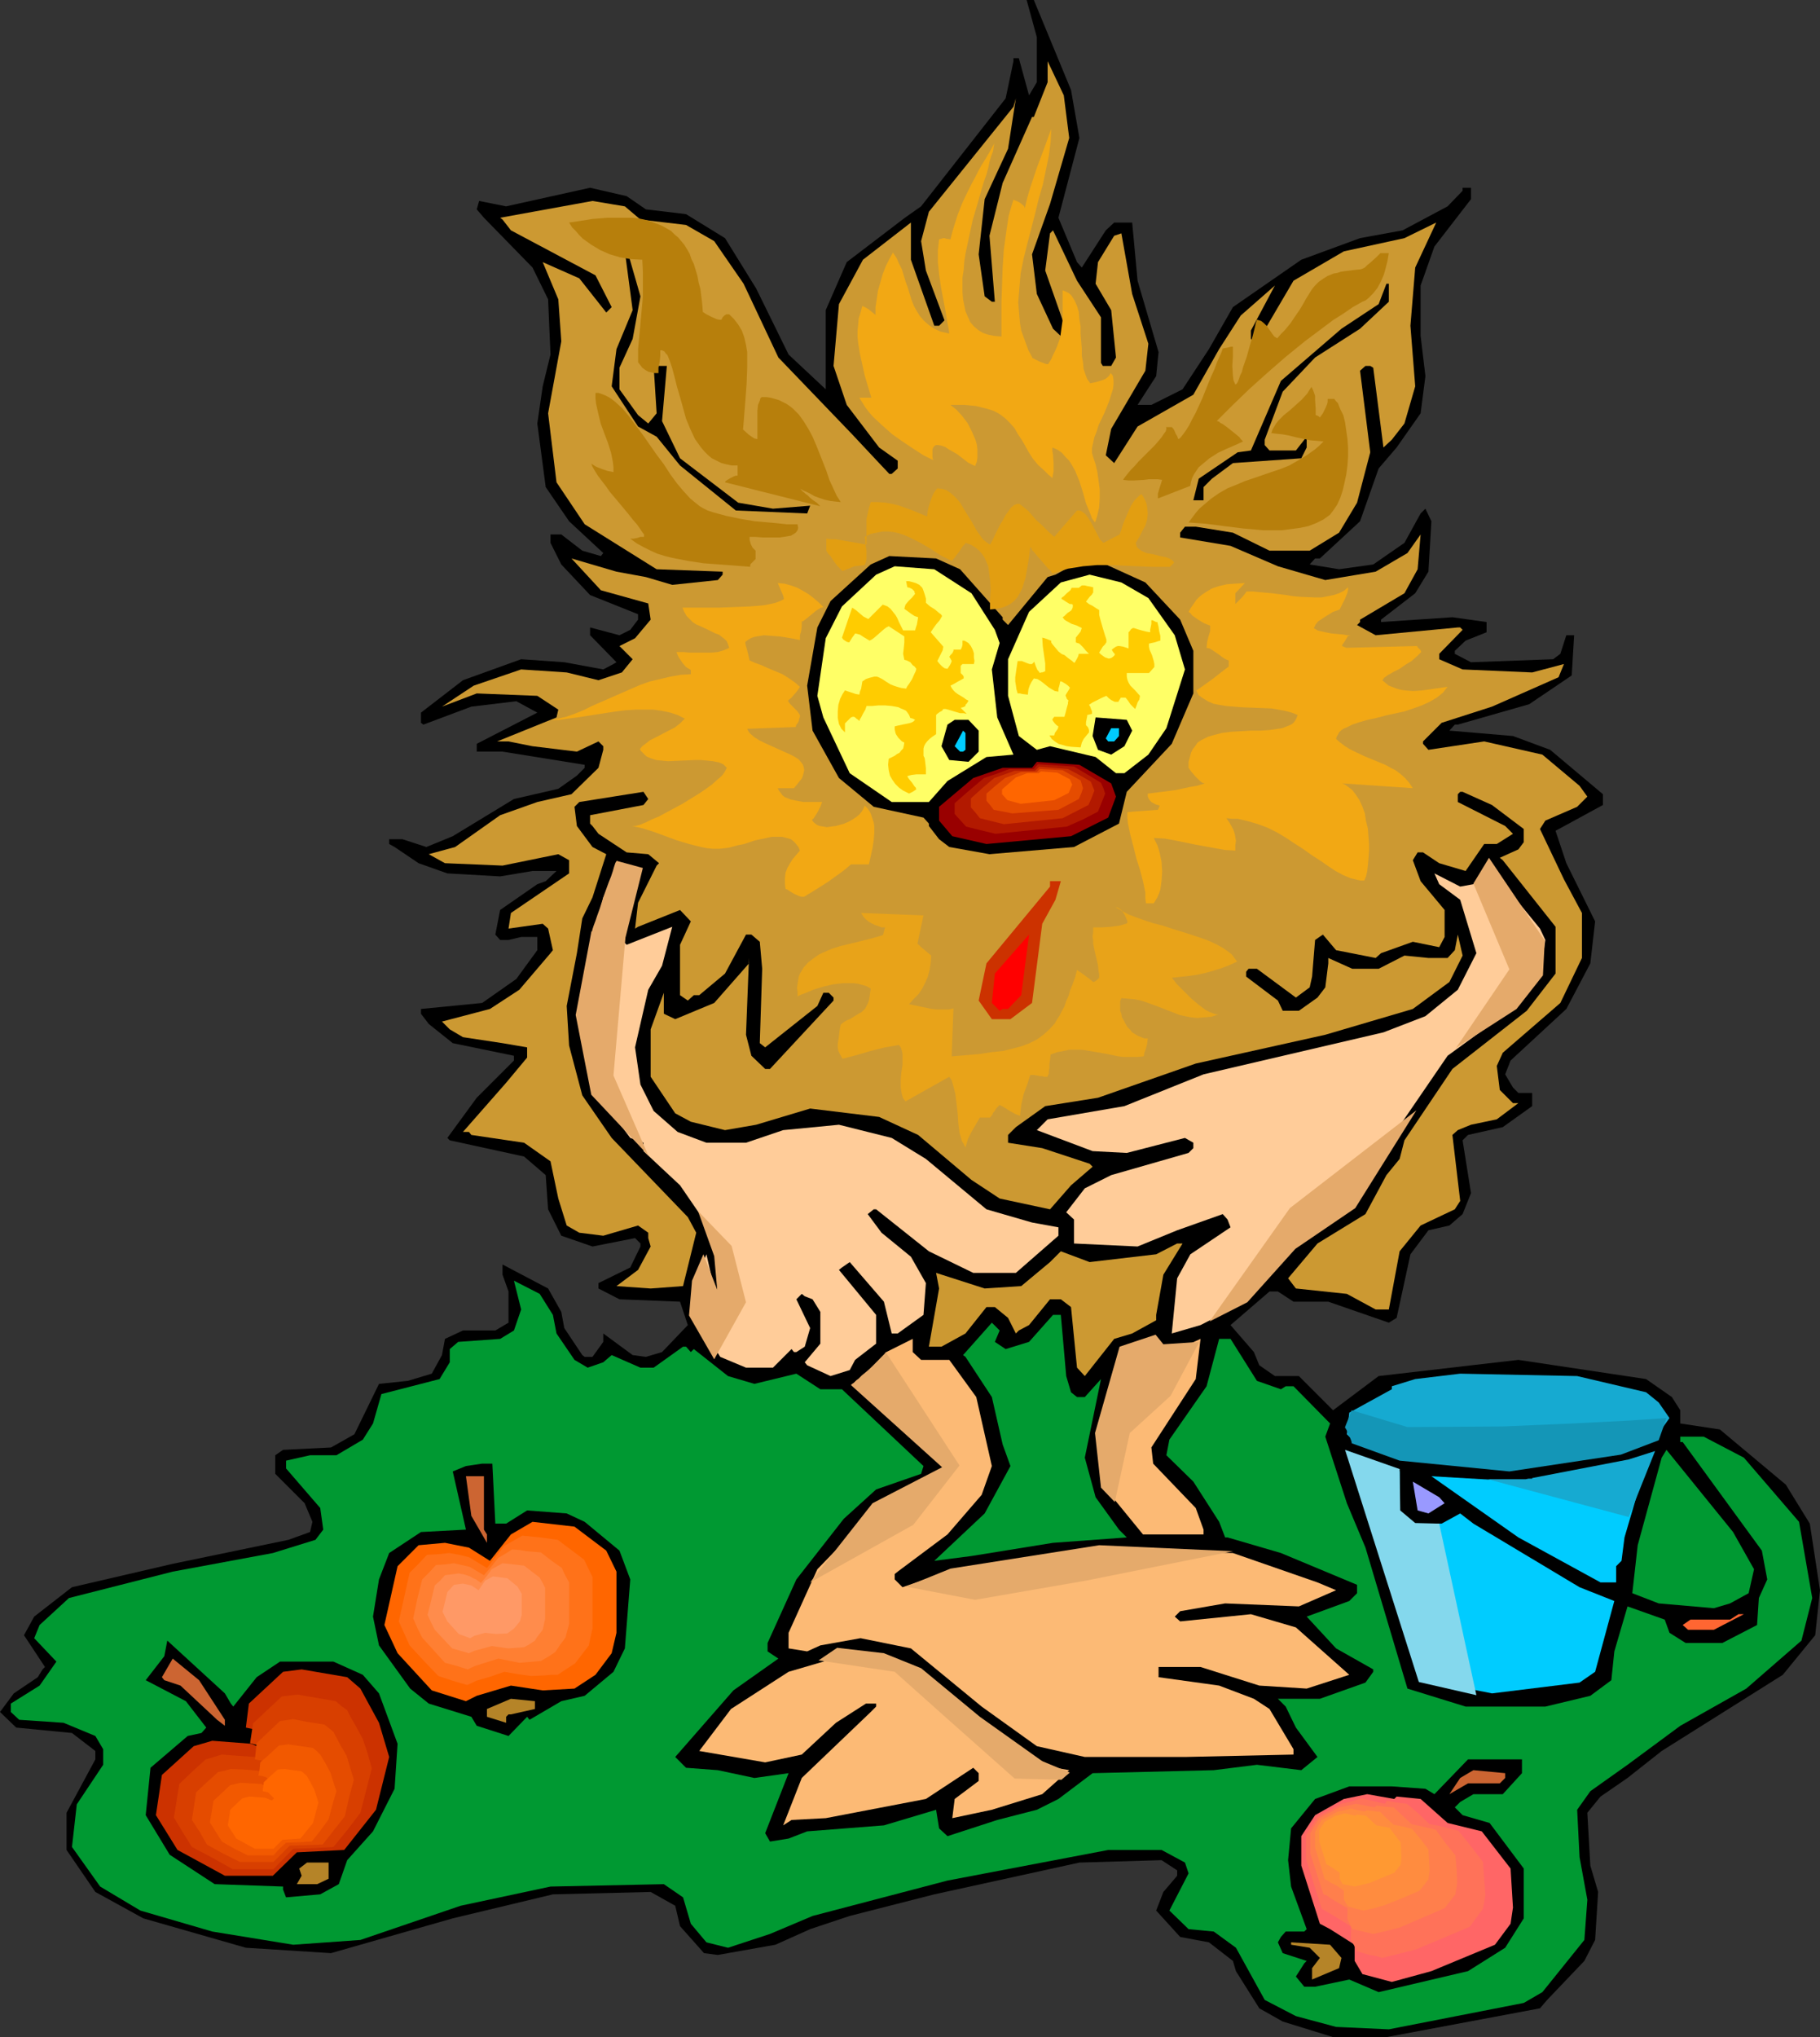 <?xml version="1.0" encoding="UTF-8" standalone="no"?>
<svg
   version="1.0"
   width="129.766mm"
   height="145.19mm"
   id="svg78"
   sodipodi:docname="Troll with Apples.wmf"
   xmlns:inkscape="http://www.inkscape.org/namespaces/inkscape"
   xmlns:sodipodi="http://sodipodi.sourceforge.net/DTD/sodipodi-0.dtd"
   xmlns="http://www.w3.org/2000/svg"
   xmlns:svg="http://www.w3.org/2000/svg">
  <rect width="100%" height="100%" fill="#333333" stroke="none"/>
  <sodipodi:namedview
     id="namedview78"
     pagecolor="#ffffff"
     bordercolor="#000000"
     borderopacity="0.25"
     inkscape:showpageshadow="2"
     inkscape:pageopacity="0.0"
     inkscape:pagecheckerboard="0"
     inkscape:deskcolor="#d1d1d1"
     inkscape:document-units="mm" />
  <defs
     id="defs1">
    <pattern
       id="WMFhbasepattern"
       patternUnits="userSpaceOnUse"
       width="6"
       height="6"
       x="0"
       y="0" />
  </defs>
  <path
     style="fill:#000000;fill-opacity:1;fill-rule:evenodd;stroke:none"
     d="m 288.617,24.238 2.262,12.927 -5.656,21.491 5.01,11.957 1.293,1.454 6.464,-10.018 2.262,-2.101 h 4.848 l 1.454,15.674 5.656,19.229 -0.646,6.463 -5.01,7.756 h 3.717 l 8.403,-4.201 7.11,-10.826 6.464,-11.311 18.422,-12.765 15.837,-5.817 11.474,-2.101 12.12,-6.463 4.04,-4.201 v -0.808 h 2.262 v 3.07 l -9.858,12.765 -3.717,10.503 v 13.573 l 1.293,10.826 -1.293,10.018 -6.464,9.21 -4.848,5.656 -5.01,14.22 -10.827,10.018 h -1.293 l -1.454,1.616 7.918,1.293 9.211,-1.293 8.403,-5.817 4.363,-7.918 1.293,-1.293 1.616,3.393 -0.808,13.573 -3.555,5.817 -9.211,7.11 v 0.646 l 19.23,-1.293 9.211,1.293 v 2.747 l -5.656,2.262 -2.909,2.747 v 0.808 l 4.363,2.262 22.139,-0.808 1.939,-1.454 1.616,-5.009 h 2.101 l -0.646,10.826 -11.474,7.756 -19.23,5.494 h -0.808 l -1.454,1.616 17.13,1.454 10.019,3.716 14.221,11.957 v 2.909 l -12.766,6.948 2.909,8.726 7.757,15.674 -1.293,11.311 -6.464,12.281 -15.029,13.896 -1.454,3.716 2.101,3.555 1.454,1.454 h 3.717 v 3.555 l -7.918,5.656 -9.373,2.101 -1.454,1.454 2.262,14.22 -2.262,5.656 -3.555,3.07 -5.656,1.293 -4.848,6.463 -3.717,17.128 -2.101,1.293 -16.322,-5.656 h -9.373 l -4.202,-2.747 h -2.262 l -10.504,9.049 6.302,7.271 1.454,3.555 4.202,2.909 h 6.464 l 9.211,9.21 12.282,-9.21 37.653,-4.363 34.421,5.171 6.949,4.848 2.262,3.555 v 3.555 l 10.666,1.616 17.776,14.866 6.464,10.503 2.747,17.936 -1.293,12.119 -8.726,10.665 -32.643,20.522 -9.211,7.271 -7.272,5.009 -3.555,4.363 0.808,14.22 2.101,7.11 -0.808,12.927 -2.909,5.656 -10.019,10.503 -1.939,2.262 -41.37,7.756 h -14.382 l -13.574,-4.201 -6.302,-3.555 -6.302,-10.018 -0.808,-2.747 -6.464,-5.009 -7.757,-1.454 -6.464,-7.11 1.939,-5.009 3.717,-4.363 v -1.454 l -4.202,-2.747 -22.139,0.646 -39.107,8.564 -22.786,5.817 -10.666,3.555 -9.373,4.201 -15.514,2.747 -3.717,-0.485 -6.464,-7.271 -1.293,-5.494 -6.626,-3.716 -26.341,0.646 -26.987,6.463 -32.805,9.372 -22.947,-1.454 -27.634,-7.918 -12.928,-7.11 -7.757,-11.311 v -10.018 l 7.757,-14.381 v -2.262 L 19.392,466.825 4.363,465.37 0,461.169 l 3.717,-5.009 6.464,-4.363 1.293,-2.101 0.646,-0.646 -5.656,-8.564 2.747,-5.009 10.181,-7.918 27.149,-6.302 31.189,-6.463 5.818,-2.101 0.646,-2.747 -2.101,-5.009 -7.918,-7.918 v -5.009 l 2.101,-1.454 12.928,-0.646 6.302,-3.555 6.626,-13.573 7.757,-0.808 6.464,-1.939 2.747,-5.009 0.808,-4.363 4.848,-2.262 h 8.726 l 3.555,-2.101 v -8.403 l -1.616,-4.524 v -2.747 l 12.282,6.463 3.555,6.302 0.808,4.363 4.848,7.271 0.646,0.485 h 2.101 l 2.909,-4.04 v -2.262 l 7.918,5.817 3.555,0.485 4.363,-1.293 6.949,-7.271 -2.101,-6.302 -16.322,-0.646 -5.656,-2.909 v -1.454 l 8.565,-4.201 2.747,-5.656 v -0.808 l -1.454,-1.454 -11.474,2.262 -8.403,-2.909 -3.555,-7.11 -0.646,-9.21 -5.818,-5.009 -20.038,-4.363 -0.646,-0.646 7.918,-10.826 10.019,-10.018 v -1.293 l -16.483,-3.393 -6.464,-5.171 -2.101,-2.747 v -1.293 l 16.483,-1.616 9.211,-6.463 5.656,-7.756 v -3.555 h -4.363 l -3.394,0.808 h -2.262 l -1.293,-1.454 1.293,-6.625 10.019,-6.948 2.262,-0.808 2.909,-2.747 h -6.464 l -8.726,1.454 -14.221,-0.808 -7.757,-2.747 -6.464,-4.363 -1.454,-0.808 v -1.293 h 3.555 l 6.464,2.101 7.11,-2.909 16.483,-10.018 11.958,-2.747 5.01,-3.555 2.101,-2.101 v -0.808 l -22.139,-3.555 h -6.949 v -2.101 l 16.322,-8.403 -5.656,-3.07 -12.12,1.454 -12.928,4.848 -0.646,-0.485 v -2.747 l 11.312,-8.726 15.675,-5.656 11.635,0.808 10.504,1.939 2.747,-1.454 0.808,-0.485 -7.11,-7.271 v -2.101 l 7.918,2.101 2.909,-1.454 2.101,-2.747 v -1.454 l -12.928,-5.171 -7.757,-8.241 -2.909,-5.817 v -2.262 h 2.909 l 5.656,4.363 5.01,1.454 0.646,-0.808 -9.211,-8.564 -6.302,-9.21 -2.262,-17.128 1.454,-10.018 2.101,-8.564 -0.646,-14.866 -4.202,-8.564 -13.09,-13.412 -1.939,-2.262 0.646,-2.262 7.272,1.454 22.624,-5.009 9.858,2.262 5.171,3.555 10.827,1.293 10.504,6.463 8.403,13.573 8.726,17.775 10.019,9.372 V 83.54 l 5.656,-12.927 15.675,-11.957 4.363,-3.07 22.786,-29.086 2.101,-10.018 v -0.808 h 1.454 l 2.747,10.018 2.101,-3.555 V 10.018 L 276.659,0 h 1.939 z"
     id="path1" />
  <path
     style="fill:#cc9932;fill-opacity:1;fill-rule:evenodd;stroke:none"
     d="m 288.132,37.165 -5.171,17.775 -4.848,13.573 1.293,10.665 4.363,9.372 2.909,2.747 h 1.454 l -6.464,-18.421 1.293,-10.018 0.808,-0.808 6.464,13.573 6.464,9.857 v 12.281 l 0.485,0.808 h 2.262 l 1.293,-2.262 -1.293,-12.765 -4.202,-7.11 0.646,-5.817 4.363,-7.11 1.939,-0.646 2.909,16.32 4.363,13.412 -0.808,7.271 -9.211,15.674 -1.454,7.11 2.262,2.101 6.302,-9.857 15.029,-8.564 6.949,-12.281 5.818,-9.049 9.211,-8.079 -6.464,12.119 v 2.262 l 0.808,0.646 3.555,-4.201 7.11,-12.119 13.574,-7.918 16.322,-3.555 8.565,-4.201 -5.656,12.119 -1.293,15.674 1.293,16.32 -2.909,10.018 -3.394,4.363 -2.262,2.101 -2.747,-21.491 -0.808,-0.485 h -1.293 l -1.454,1.293 2.747,21.976 -3.555,13.573 -4.848,8.079 -7.918,4.848 h -10.827 l -9.858,-4.848 -10.019,-1.616 h -2.909 l -1.293,1.616 v 1.293 l 13.574,2.262 12.766,5.494 12.766,3.716 13.574,-2.262 8.565,-5.009 3.555,-5.009 -0.808,9.372 -3.555,6.463 -11.958,7.11 v 0.646 l -0.808,0.808 5.01,2.747 22.139,-2.101 h 0.646 l 0.646,0.646 -6.302,6.463 v 1.454 l 6.302,2.747 18.746,0.808 8.565,-2.262 -1.454,3.555 -17.938,7.918 -13.574,4.363 -5.01,5.009 v 0.646 l 1.454,1.616 15.029,-2.262 15.675,3.555 10.019,8.403 2.101,2.909 -2.747,2.747 -8.565,3.716 -1.454,2.262 6.464,13.573 4.848,9.049 v 12.119 l -5.818,12.119 -15.514,13.412 -1.616,3.555 0.808,6.463 3.555,3.555 h 1.454 l -5.818,4.363 -6.949,1.454 -3.555,1.454 -1.454,1.293 2.101,17.775 -1.454,2.262 -9.211,4.363 -5.656,6.948 -2.909,15.674 h -3.555 l -7.757,-4.201 -13.736,-1.454 -2.101,-2.747 7.918,-9.372 12.928,-7.918 5.656,-10.503 3.555,-4.363 1.293,-5.009 12.928,-19.229 20.038,-15.674 7.757,-10.018 v -12.604 l -14.221,-17.936 -0.808,-0.646 5.01,-2.262 1.454,-1.939 v -3.555 l -8.565,-6.463 -7.918,-3.555 h -0.646 l -0.646,0.646 v 2.101 l 12.766,6.463 2.101,2.101 -4.363,2.747 h -3.394 l -5.01,7.271 -7.11,-2.101 -4.363,-2.909 h -1.454 l -1.293,2.101 2.101,5.656 6.464,7.756 v 7.271 l -1.454,2.747 -7.11,-1.454 -8.565,3.07 -1.454,1.293 -10.666,-2.101 -3.555,-4.201 -2.101,1.454 -0.808,9.857 -0.646,2.909 -3.717,2.747 -10.504,-7.756 h -2.262 l -0.646,0.808 v 1.293 l 8.565,6.463 1.293,2.747 h 4.363 l 5.01,-3.555 2.101,-2.747 0.808,-6.463 v -1.454 l 6.464,2.909 h 7.11 l 6.949,-3.555 6.464,0.646 h 5.171 l 1.939,-2.101 0.808,-4.201 1.293,5.656 -3.555,7.11 -9.858,7.271 -23.594,6.948 -34.906,7.756 -26.341,9.21 -14.221,2.262 -7.918,5.656 -2.101,2.101 v 2.101 l 9.211,1.454 12.766,4.201 0.808,0.808 -5.818,5.009 -5.656,6.463 -13.574,-2.909 -7.595,-5.009 -14.382,-12.119 -10.504,-4.848 -18.584,-2.262 -14.544,4.363 -8.403,1.454 -9.211,-2.262 -4.202,-2.262 -6.626,-9.857 v -12.765 l 3.555,-9.857 v 5.656 l 3.07,1.454 10.504,-4.363 9.373,-10.665 v -1.454 l -0.808,20.683 1.454,5.656 3.717,3.555 h 1.293 l 17.13,-18.421 v -0.808 l -1.293,-1.293 h -1.454 l -1.616,3.555 -14.059,11.149 -1.454,-1.131 0.646,-20.037 -0.646,-7.271 -2.262,-1.939 h -1.454 l -5.656,10.503 -6.949,5.817 h -1.454 l -1.616,1.454 -2.101,-1.454 v -13.573 l 2.909,-6.302 -2.909,-3.07 -11.312,4.524 -0.808,0.485 0.808,-6.948 5.01,-10.018 0.646,-0.646 -2.909,-2.424 -5.818,-0.485 -7.595,-5.009 -1.616,-2.101 -0.646,-0.646 v -2.262 l 14.382,-2.747 1.293,-1.616 -1.293,-1.939 -17.291,2.747 -1.293,1.293 0.646,5.171 4.202,5.656 3.717,1.939 -3.717,11.634 -2.747,5.656 -1.454,9.372 -2.747,14.22 0.646,10.665 3.555,13.412 7.918,11.473 20.523,21.329 2.262,4.201 -3.555,14.381 -8.726,0.646 -9.211,-0.646 5.818,-4.363 3.394,-6.302 -0.646,-2.262 v -1.454 l -2.747,-1.939 -9.373,2.747 -6.464,-0.808 -3.394,-1.939 -2.262,-7.271 -2.101,-10.018 -7.11,-5.009 -14.221,-2.101 -0.646,-0.808 h -1.616 l 11.635,-13.25 5.656,-6.787 v -2.747 l -6.626,-1.131 -10.666,-1.616 -3.555,-2.101 -2.101,-2.101 12.928,-3.393 7.918,-5.171 8.403,-9.857 0.646,-0.808 -1.293,-5.817 -1.454,-1.293 -9.211,1.293 0.646,-4.201 15.675,-10.665 v -3.555 l -2.909,-1.616 -15.029,3.07 -15.514,-0.646 -4.363,-2.424 7.11,-1.939 12.12,-8.564 10.019,-3.555 9.211,-2.101 7.272,-7.11 1.293,-4.848 v -0.97 l -1.293,-1.293 -5.818,2.747 -11.958,-1.454 -6.464,-1.293 h -3.07 l 15.998,-6.463 0.485,-2.101 -5.656,-3.716 -16.322,-0.646 -9.373,3.555 8.565,-5.656 12.766,-4.363 12.282,0.808 8.565,2.101 6.302,-2.101 2.909,-3.555 -3.555,-3.555 4.202,-2.101 4.202,-5.009 -0.646,-4.363 -12.766,-3.555 -7.918,-8.564 12.12,3.555 7.918,1.454 7.11,2.101 12.282,-1.293 1.293,-1.454 v -0.808 l -17.776,-0.646 -19.392,-12.119 -7.595,-11.311 -2.262,-18.582 3.555,-19.39 -0.808,-11.311 -4.202,-10.018 9.858,4.363 7.272,9.21 1.454,-1.454 -4.363,-8.564 -22.786,-12.119 -2.262,-2.909 -0.646,-0.485 24.886,-4.524 8.726,1.454 4.202,3.555 12.282,1.454 7.595,4.363 7.918,11.473 9.373,19.875 19.877,20.683 7.272,7.756 2.747,2.909 h 0.646 l 1.616,-1.454 v -2.101 l -5.01,-3.555 -8.726,-11.473 -3.555,-10.503 1.454,-16.643 6.464,-11.957 12.928,-10.018 v 10.018 l 6.302,17.775 h 1.293 l 1.454,-1.454 -5.01,-13.412 -1.293,-7.918 2.101,-7.918 22.786,-28.278 0.646,-2.262 -2.101,13.573 -6.302,13.573 -1.616,14.866 1.616,11.311 1.939,1.454 h 0.808 l -1.454,-17.775 3.555,-14.22 7.918,-17.775 h 0.485 l 3.717,-9.372 V 16.482 l 4.363,9.21 z"
     id="path2" />
  <path
     style="fill:#000000;fill-opacity:1;fill-rule:evenodd;stroke:none"
     d="m 170.488,91.297 -3.555,7.756 v 5.817 l 5.01,6.948 2.747,2.262 2.262,-2.747 -0.808,-12.765 h 3.555 l -1.293,14.866 4.848,10.018 15.675,11.957 9.373,1.616 10.019,-0.808 -0.808,2.101 -19.23,-0.808 -15.029,-12.119 -6.302,-7.756 -5.01,-2.747 -7.11,-10.826 1.293,-10.018 4.363,-10.503 -2.101,-15.836 0.485,-0.808 3.717,12.927 z"
     id="path3" />
  <path
     style="fill:#000000;fill-opacity:1;fill-rule:evenodd;stroke:none"
     d="m 374.265,81.278 -7.757,7.271 -12.12,7.756 -8.726,9.21 -4.848,12.927 v 1.454 l 1.293,1.454 h 7.11 l 2.909,-3.716 v 2.909 l -1.454,2.909 -18.422,1.293 -5.656,4.201 -2.262,2.262 v 3.555 h -2.747 l 1.454,-5.817 10.504,-7.11 3.555,-0.485 8.08,-18.744 16.322,-14.058 10.019,-6.625 2.101,-5.494 h 0.646 z"
     id="path4" />
  <path
     style="fill:#000000;fill-opacity:1;fill-rule:evenodd;stroke:none"
     d="m 258.721,153.346 11.474,12.927 v 0.646 l 1.454,1.454 10.666,-12.927 2.101,-0.646 5.01,-2.747 h 8.565 l 10.666,4.848 9.373,10.018 3.555,8.403 v 11.473 l -5.818,13.573 -12.12,12.927 -2.101,8.564 -12.12,6.302 -22.786,1.939 -10.827,-1.939 -2.747,-2.101 -2.747,-3.555 v -0.646 l -1.454,-1.616 -13.413,-2.909 -9.373,-7.756 -7.11,-12.765 -1.454,-12.119 2.747,-15.674 3.555,-7.11 10.827,-9.857 5.01,-2.262 12.605,0.646 z"
     id="path5" />
  <path
     style="fill:#ffff66;fill-opacity:1;fill-rule:evenodd;stroke:none"
     d="m 261.792,159.81 6.302,9.857 1.293,3.555 -2.101,7.11 1.454,12.927 4.363,10.018 -7.272,0.646 -10.504,6.463 -5.01,5.656 h -10.019 l -11.312,-7.756 -7.11,-15.028 -1.616,-5.817 2.262,-15.512 4.363,-8.564 9.211,-8.564 5.01,-2.262 10.666,0.808 z"
     id="path6" />
  <path
     style="fill:#ffff66;fill-opacity:1;fill-rule:evenodd;stroke:none"
     d="m 309.464,161.102 7.11,10.018 2.747,9.21 -5.01,15.836 -4.848,7.11 -6.464,5.009 h -2.262 l -5.494,-4.363 -12.282,-2.909 -3.555,0.97 -4.848,-3.716 -2.909,-10.826 v -9.857 l 5.656,-12.765 8.565,-7.918 7.757,-2.101 8.565,2.101 z"
     id="path7" />
  <path
     style="fill:#000000;fill-opacity:1;fill-rule:evenodd;stroke:none"
     d="m 305.1,196.813 -2.101,4.201 -3.555,2.262 -3.555,-1.293 -1.454,-3.716 0.808,-5.009 8.403,0.646 z"
     id="path8" />
  <path
     style="fill:#000000;fill-opacity:1;fill-rule:evenodd;stroke:none"
     d="m 263.731,196.813 v 5.656 l -2.747,2.747 -5.171,-0.485 -2.101,-3.716 1.616,-5.817 1.939,-1.293 h 3.717 z"
     id="path9" />
  <path
     style="fill:#00ccff;fill-opacity:1;fill-rule:evenodd;stroke:none"
     d="m 301.545,198.267 -1.293,1.454 h -1.616 l -0.646,-0.808 1.454,-2.747 h 2.101 z"
     id="path10" />
  <path
     style="fill:#00ccff;fill-opacity:1;fill-rule:evenodd;stroke:none"
     d="m 260.176,201.984 -0.646,0.485 h -0.808 l -1.454,-1.454 2.262,-4.201 0.646,0.646 z"
     id="path11" />
  <path
     style="fill:#990000;fill-opacity:1;fill-rule:evenodd;stroke:none"
     d="m 299.444,211.033 1.293,3.555 -2.101,5.656 -10.019,5.009 -22.786,2.101 -9.211,-2.101 -3.555,-4.201 v -3.716 l 9.211,-7.756 7.918,-2.747 h 7.918 l 1.293,-1.616 11.474,0.808 z"
     id="path12" />
  <path
     style="fill:#b21900;fill-opacity:1;fill-rule:evenodd;stroke:none"
     d="m 296.697,210.871 0.646,1.454 0.485,1.454 -0.97,2.424 -0.97,2.424 -4.04,2.101 -4.363,1.939 -19.23,1.939 -4.04,-0.97 -3.878,-0.97 -3.07,-3.393 v -2.909 l 3.878,-3.393 4.04,-3.393 3.394,-1.131 3.394,-1.293 h 6.626 l 0.485,-0.646 0.646,-0.646 4.848,0.323 4.848,0.323 3.555,2.101 3.717,2.262 v -0.162 z"
     id="path13" />
  <path
     style="fill:#cc3200;fill-opacity:1;fill-rule:evenodd;stroke:none"
     d="m 293.95,210.548 0.97,2.424 -0.808,2.101 -0.808,1.777 -6.949,3.555 -7.918,0.808 -7.918,0.808 -6.464,-1.616 -1.131,-1.454 -1.293,-1.454 v -2.424 l 3.232,-2.909 3.07,-2.585 5.494,-1.939 h 5.494 l 0.646,-0.646 0.485,-0.485 3.878,0.323 3.878,0.323 3.07,1.616 z"
     id="path14" />
  <path
     style="fill:#e54c00;fill-opacity:1;fill-rule:evenodd;stroke:none"
     d="m 291.203,210.225 0.646,2.101 -0.485,1.454 -0.646,1.454 -2.747,1.454 -2.747,1.454 -6.141,0.485 -6.302,0.485 -2.424,-0.485 -2.586,-0.485 -0.97,-1.293 -0.97,-1.131 v -1.939 l 2.424,-2.101 2.586,-2.101 4.363,-1.616 h 4.202 l 0.485,-0.485 0.323,-0.323 3.07,0.162 3.07,0.162 z"
     id="path15" />
  <path
     style="fill:#ff6600;fill-opacity:1;fill-rule:evenodd;stroke:none"
     d="m 288.294,209.901 0.646,1.454 -0.97,2.262 -3.878,1.939 -9.05,0.97 -3.555,-0.97 -1.454,-1.616 v -1.293 l 3.717,-3.232 3.07,-1.131 h 3.07 l 0.646,-0.485 4.363,0.323 z"
     id="path16" />
  <path
     style="fill:#ffcc99;fill-opacity:1;fill-rule:evenodd;stroke:none"
     d="m 414.988,250.137 1.454,3.07 -1.454,9.857 -6.464,7.918 -18.422,13.412 -16.483,24.076 -4.363,8.564 -4.848,5.817 -1.454,2.909 -13.736,10.018 -13.413,14.866 -12.282,6.302 -7.757,2.262 1.454,-14.866 3.555,-6.463 10.827,-7.271 -0.808,-2.101 -1.293,-1.454 -12.282,4.363 -10.666,4.363 -17.13,-0.808 v -6.463 l -2.101,-1.939 5.01,-6.463 7.11,-3.555 20.846,-5.979 1.293,-1.293 v -1.454 l -2.262,-1.293 -15.675,4.04 -9.211,-0.485 -15.029,-5.656 2.909,-2.909 20.685,-3.555 21.331,-8.564 48.48,-11.311 11.312,-4.363 8.726,-7.11 5.01,-9.857 -4.363,-14.381 -5.656,-4.201 -1.293,-2.909 6.949,3.555 3.555,-0.646 3.555,-5.656 3.555,4.363 z"
     id="path17" />
  <path
     style="fill:#ffcc99;fill-opacity:1;fill-rule:evenodd;stroke:none"
     d="m 171.942,234.624 -4.363,9.857 v 8.726 l 1.293,1.293 12.282,-4.848 -2.747,10.503 -3.717,6.463 -3.555,15.512 1.454,10.018 3.555,7.11 6.464,5.656 7.757,2.909 h 10.666 l 10.019,-3.393 15.029,-1.454 14.221,3.555 9.211,5.656 16.322,13.573 12.282,3.555 7.11,1.293 v 2.262 l -11.474,10.018 H 262.276 l -11.958,-5.817 -14.221,-11.311 h -0.646 l -1.616,1.293 3.717,5.009 7.918,6.463 4.04,7.11 -0.646,8.564 -6.949,5.009 h -1.616 l -2.101,-8.564 -9.211,-10.665 -2.101,1.454 -0.808,0.646 10.019,12.119 v 7.756 l -5.656,4.363 -1.454,2.747 -5.171,1.616 -6.302,-2.909 -0.646,-0.808 4.202,-5.009 v -8.564 l -2.101,-3.393 -2.101,-0.808 -0.808,-0.646 -1.454,1.454 3.717,7.756 -1.454,5.009 -2.262,1.454 h -0.646 l -0.646,-0.808 -5.01,5.009 h -7.272 l -6.949,-2.909 -6.464,-10.503 V 344.342 l 2.747,-6.463 2.101,9.21 0.97,0.808 h 1.293 l -1.293,-13.735 -10.181,-14.866 -9.858,-9.21 v -2.262 l -3.555,-1.293 -10.181,-13.573 -3.555,-20.683 2.262,-12.765 4.202,-17.775 5.01,-8.564 h 2.909 z"
     id="path18" />
  <path
     style="fill:#cc3200;fill-opacity:1;fill-rule:evenodd;stroke:none"
     d="m 284.416,242.38 -3.555,6.463 -2.747,21.329 -5.818,4.363 h -5.01 l -3.555,-5.009 2.101,-10.018 17.13,-20.683 v -1.454 h 2.909 z"
     id="path19" />
  <path
     style="fill:#ff0000;fill-opacity:1;fill-rule:evenodd;stroke:none"
     d="m 271.649,271.789 h -1.454 l -0.808,0.485 -2.101,-2.101 0.808,-7.918 9.211,-10.503 -2.101,16.32 z"
     id="path20" />
  <path
     style="fill:#cc9932;fill-opacity:1;fill-rule:evenodd;stroke:none"
     d="m 313.504,343.372 -1.939,10.826 v 1.454 l -6.464,3.555 -4.848,1.454 -7.918,10.018 -2.101,-2.262 -1.616,-16.32 -2.747,-2.101 h -2.909 l -5.656,6.948 -2.747,1.454 -0.808,0.808 -2.101,-4.201 -3.555,-2.909 h -2.262 l -5.656,7.11 -6.464,3.555 h -3.394 l 2.747,-15.674 -0.808,-4.201 13.09,4.201 9.858,-0.646 7.757,-6.463 2.909,-2.909 7.757,2.909 17.938,-2.101 5.656,-2.909 h 1.454 z"
     id="path21" />
  <path
     style="fill:#009932;fill-opacity:1;fill-rule:evenodd;stroke:none"
     d="m 148.995,354.199 0.97,5.009 4.848,7.11 3.555,2.101 4.202,-1.454 2.262,-1.939 7.757,3.393 h 3.555 l 7.918,-5.656 h 0.808 l 1.293,1.454 0.808,-0.808 9.211,7.271 7.11,2.101 11.312,-2.747 6.464,4.201 h 5.818 l 21.978,20.683 -0.646,2.101 -12.12,4.201 -8.726,7.918 -12.766,16.32 -7.757,17.128 v 2.262 l 2.909,1.939 -12.12,8.564 -15.675,17.936 2.909,2.909 8.565,0.646 9.858,2.101 9.211,-1.293 -6.302,16.159 1.293,2.262 5.01,-0.808 5.01,-1.939 20.685,-1.616 14.059,-4.201 0.808,5.009 2.262,2.101 13.413,-4.363 10.666,-2.747 5.818,-2.909 9.211,-6.948 32.643,-0.808 11.635,-1.454 11.958,1.454 4.363,-3.555 -5.818,-7.918 -2.747,-5.656 -2.101,-2.101 h 11.312 l 12.282,-4.363 2.101,-2.909 v -0.646 l -10.019,-5.656 -7.918,-8.564 11.474,-4.201 2.101,-2.101 v -2.262 l -20.523,-8.564 -14.382,-4.201 h -0.646 l -1.616,-4.201 -6.949,-10.826 -7.272,-7.11 0.808,-4.201 10.019,-14.381 3.394,-12.765 h 3.07 l 7.11,11.311 6.464,2.262 1.293,-0.808 h 2.101 l 9.858,10.018 -1.293,3.555 5.818,17.936 5.01,11.957 11.312,37.973 15.675,4.848 h 21.493 l 12.12,-2.909 5.656,-4.201 0.808,-7.756 3.555,-12.119 10.019,3.555 1.293,3.555 4.363,2.747 h 9.858 l 9.373,-4.848 0.485,-7.271 2.262,-5.009 -1.454,-7.756 -21.331,-29.247 h -0.646 v -1.454 h 6.302 l 10.827,5.656 14.867,17.29 3.555,20.522 -2.909,11.473 -14.867,12.927 -17.776,10.018 -14.221,10.503 -10.019,7.11 -3.555,5.009 0.646,12.765 2.101,11.473 -0.808,10.826 -11.312,14.058 -5.01,2.909 -36.36,7.11 -14.221,-0.646 -10.827,-2.909 -8.403,-4.363 -7.757,-14.058 -5.979,-4.363 -6.787,-0.646 -5.171,-5.009 5.171,-10.018 -0.97,-2.909 -6.302,-3.393 h -14.382 l -43.309,8.241 -36.36,9.534 -11.474,4.848 -11.312,3.716 -5.818,-1.454 -4.202,-5.009 -2.101,-7.11 -5.171,-3.555 -30.542,0.646 -24.24,5.171 -26.987,9.21 -18.099,1.293 -21.816,-3.555 -19.392,-5.656 -10.827,-6.463 -7.595,-10.665 1.293,-11.473 7.11,-10.665 v -4.201 l -2.101,-3.555 -8.565,-3.555 -11.958,-0.808 -2.262,-2.101 v -2.262 l 7.757,-4.848 4.525,-6.463 -5.979,-6.302 1.454,-3.555 7.918,-7.271 27.957,-7.11 26.987,-5.009 11.474,-3.555 2.101,-2.747 -0.808,-5.817 -9.211,-10.665 v -2.101 l 6.464,-1.454 h 7.11 l 7.11,-4.201 2.747,-4.363 2.262,-7.918 15.675,-4.04 2.747,-4.524 v -3.555 l 2.262,-1.939 11.312,-0.808 3.717,-2.262 1.939,-5.656 -1.939,-7.756 6.949,3.555 z"
     id="path22" />
  <path
     style="fill:#009932;fill-opacity:1;fill-rule:evenodd;stroke:none"
     d="m 287.324,370.68 1.293,4.363 1.616,1.293 h 2.101 l 4.363,-4.848 -4.363,21.168 2.909,10.665 6.302,8.726 2.101,2.101 -19.877,1.454 -21.978,3.555 -10.019,1.293 13.574,-12.765 6.949,-12.765 -2.101,-5.817 -2.909,-12.765 -7.11,-10.826 -0.646,-0.485 7.757,-8.726 2.101,2.101 -1.293,3.07 2.909,1.939 6.302,-1.939 6.464,-7.271 h 2.101 z"
     id="path23" />
  <path
     style="fill:#fcba75;fill-opacity:1;fill-rule:evenodd;stroke:none"
     d="m 248.217,366.318 h 7.595 l 7.272,10.018 4.202,18.582 -2.747,7.756 -9.211,10.665 -13.413,10.018 -0.808,0.646 v 1.454 l 2.101,2.101 12.12,-4.201 24.078,-2.909 15.029,-2.101 12.766,-0.646 h 0.808 l 24.24,0.646 22.786,7.918 5.01,2.101 -10.019,4.363 -19.877,-0.808 -12.12,2.101 -1.454,1.454 1.454,1.293 19.069,-1.939 12.12,3.555 14.382,12.765 -11.474,3.716 -12.766,-0.808 -15.837,-5.009 h -11.312 v 2.747 l 16.322,2.262 9.373,3.555 4.202,2.747 6.464,10.826 v 1.454 l -29.25,0.646 h -26.987 l -12.928,-2.909 -14.867,-10.665 -19.069,-15.674 -13.574,-2.747 -10.827,1.939 -3.555,1.616 -5.01,-0.808 v -4.201 l 7.757,-17.128 16.645,-17.128 9.05,-4.363 6.302,-2.101 3.07,-2.747 -3.07,-3.716 -17.614,-14.866 -1.293,-2.262 -2.909,-2.747 8.403,-8.564 7.11,-3.555 v 3.555 z"
     id="path24" />
  <path
     style="fill:#fcba75;fill-opacity:1;fill-rule:evenodd;stroke:none"
     d="m 315.766,364.217 7.757,-3.555 -1.293,10.826 -11.958,18.421 0.485,4.363 11.474,11.957 2.101,5.817 v 1.293 h -16.322 l -9.373,-11.473 -1.939,-14.866 5.494,-22.784 8.565,-3.555 2.262,3.555 z"
     id="path25" />
  <path
     style="fill:#16aad1;fill-opacity:1;fill-rule:evenodd;stroke:none"
     d="m 443.591,375.043 3.394,2.747 2.909,4.201 -3.555,5.009 -9.373,4.363 -31.997,4.201 -29.25,-3.555 -10.666,-3.555 -2.101,-2.101 0.646,-5.817 11.474,-6.302 v -0.808 l 6.302,-1.939 12.12,-1.454 31.512,0.646 z"
     id="path26" />
  <path
     style="fill:#009932;fill-opacity:1;fill-rule:evenodd;stroke:none"
     d="m 472.679,422.711 -1.454,6.463 -5.01,2.747 -4.363,1.293 -14.867,-1.293 -7.11,-2.747 1.454,-12.927 6.464,-23.592 1.293,-2.101 17.938,22.137 z"
     id="path27" />
  <path
     style="fill:#00ccff;fill-opacity:1;fill-rule:evenodd;stroke:none"
     d="m 377.174,406.876 3.555,3.555 h 7.757 l 5.01,-2.747 3.555,2.747 28.603,17.128 9.373,3.716 -5.171,19.067 -4.202,2.909 -23.594,2.909 -17.938,-3.555 -3.394,-6.463 -8.565,-27.793 -9.211,-26.985 14.221,5.009 z"
     id="path28" />
  <path
     style="fill:#00ccff;fill-opacity:1;fill-rule:evenodd;stroke:none"
     d="m 437.774,414.147 -0.808,6.302 -1.454,1.454 v 4.363 h -4.202 l -22.139,-12.119 -23.432,-16.482 24.886,1.454 29.25,-4.848 2.909,-1.616 h 1.293 z"
     id="path29" />
  <path
     style="fill:#000000;fill-opacity:1;fill-rule:evenodd;stroke:none"
     d="m 133.481,410.431 h 2.909 l 5.656,-3.555 10.666,0.808 4.848,2.262 9.373,7.756 2.909,7.756 -1.454,18.582 -3.07,6.302 -7.757,6.463 -6.302,1.454 -8.565,5.009 -0.646,-0.808 -5.01,5.171 -8.565,-2.747 -1.454,-2.424 -11.474,-3.555 -5.01,-4.04 -8.403,-11.634 -1.616,-7.756 1.616,-10.018 2.747,-7.11 8.565,-5.656 12.12,-0.646 -3.555,-15.674 3.555,-1.454 4.363,-0.646 h 2.747 z"
     id="path30" />
  <path
     style="fill:#cc6532;fill-opacity:1;fill-rule:evenodd;stroke:none"
     d="m 130.411,412.047 0.808,1.293 v 2.262 l -4.202,-7.271 -1.454,-10.665 h 4.848 z"
     id="path31" />
  <path
     style="fill:#9999ff;fill-opacity:1;fill-rule:evenodd;stroke:none"
     d="m 389.294,404.937 -4.363,2.747 -2.909,-0.808 -1.293,-7.756 7.11,4.201 z"
     id="path32" />
  <path
     style="fill:#ff6600;fill-opacity:1;fill-rule:evenodd;stroke:none"
     d="m 163.377,417.702 2.747,5.656 v 16.482 l -1.293,5.494 -4.363,5.817 -5.656,3.716 -8.565,0.485 -8.565,-1.293 -9.211,2.747 -2.909,1.454 -9.211,-2.909 -9.211,-10.018 -3.555,-7.595 3.555,-15.836 5.656,-5.656 7.11,-0.646 6.464,1.293 5.656,3.555 5.656,-7.11 5.818,-3.393 11.312,1.293 z"
     id="path33" />
  <path
     style="fill:#ff7219;fill-opacity:1;fill-rule:evenodd;stroke:none"
     d="m 157.398,420.126 2.262,4.686 v 13.896 l -0.485,2.101 -0.485,2.424 -3.717,4.848 -2.262,1.454 -2.424,1.616 h -1.778 l -1.778,0.162 -3.555,0.162 -3.555,-0.485 -3.717,-0.646 -3.717,1.293 -3.878,1.131 -1.293,0.646 -1.131,0.485 -3.878,-1.131 -3.878,-1.293 -3.878,-4.04 -3.878,-4.201 -1.454,-3.232 -1.454,-3.232 2.909,-13.089 2.424,-2.424 2.262,-2.424 3.07,-0.162 2.909,-0.323 2.747,0.485 2.586,0.646 2.424,1.454 2.424,1.454 4.686,-5.979 4.848,-2.747 4.848,0.485 4.686,0.646 z"
     id="path34" />
  <path
     style="fill:#ff7f32;fill-opacity:1;fill-rule:evenodd;stroke:none"
     d="m 151.419,422.388 0.485,1.131 0.485,0.97 0.97,1.777 v 11.149 l -0.97,3.716 -1.454,1.939 -1.293,1.939 -1.939,1.293 -1.939,1.131 -5.818,0.485 -5.656,-1.131 -3.07,0.97 -3.07,0.97 -1.131,0.485 -0.97,0.485 -3.07,-0.97 -3.07,-0.808 -3.07,-3.393 -3.07,-3.393 -1.293,-2.585 -1.131,-2.585 1.131,-5.332 1.293,-5.171 1.939,-1.939 1.778,-1.939 2.424,-0.162 1.293,-0.162 1.131,-0.162 4.202,0.97 1.939,1.131 1.939,1.131 1.939,-2.262 1.939,-2.424 1.939,-1.131 1.778,-1.131 2.101,0.162 1.778,0.323 3.878,0.323 2.909,2.262 z"
     id="path35" />
  <path
     style="fill:#ff8c4c;fill-opacity:1;fill-rule:evenodd;stroke:none"
     d="m 145.44,424.974 0.808,1.454 0.646,1.293 v 8.403 l -0.646,2.909 -1.131,1.454 -0.485,0.646 -0.485,0.808 -1.454,0.97 -1.454,0.808 -4.363,0.323 -2.101,-0.323 -2.262,-0.323 -2.262,0.646 -2.424,0.646 -1.454,0.646 -2.262,-0.646 -2.262,-0.646 -4.686,-5.009 -0.97,-1.939 -0.97,-2.101 0.97,-3.878 0.97,-4.04 1.454,-1.293 1.293,-1.454 3.717,-0.485 1.616,0.323 1.454,0.485 0.808,0.485 0.808,0.323 1.293,0.97 1.616,-1.939 1.293,-1.777 1.454,-0.808 1.454,-0.808 5.818,0.646 2.101,1.616 z"
     id="path36" />
  <path
     style="fill:#ff9966;fill-opacity:1;fill-rule:evenodd;stroke:none"
     d="m 139.461,427.397 1.131,1.939 v 5.656 l -0.485,1.777 -1.616,1.939 -1.778,1.293 -3.07,0.162 -2.909,-0.323 -2.909,0.808 -1.131,0.646 -3.07,-1.131 -3.07,-3.393 -1.293,-2.585 1.293,-5.332 1.778,-1.939 2.424,-0.323 2.262,0.485 1.939,1.293 1.778,-2.585 2.101,-1.131 3.878,0.485 z"
     id="path37" />
  <path
     style="fill:#ff6632;fill-opacity:1;fill-rule:evenodd;stroke:none"
     d="m 461.852,439.032 h -6.949 l -1.454,-1.293 2.101,-1.454 h 10.666 l 2.262,-1.454 h 1.454 z"
     id="path38" />
  <path
     style="fill:#000000;fill-opacity:1;fill-rule:evenodd;stroke:none"
     d="m 62.216,458.907 0.646,0.808 6.302,-7.918 6.302,-4.201 h 14.382 l 7.918,3.555 4.363,5.009 5.01,13.573 -0.808,12.119 -5.818,11.473 -6.949,7.756 -2.262,6.463 -5.01,2.747 -9.211,0.808 -0.808,-2.101 v -0.808 l -18.422,-0.646 -12.12,-7.918 -6.464,-10.665 1.293,-12.765 10.019,-8.564 3.717,-0.808 1.293,-1.454 -5.494,-7.11 -10.827,-5.656 5.01,-6.463 0.808,-4.201 15.514,14.22 z"
     id="path39" />
  <path
     style="fill:#fcba75;fill-opacity:1;fill-rule:evenodd;stroke:none"
     d="m 251.773,452.605 19.23,17.128 13.413,6.463 3.717,0.646 -7.272,6.463 -13.574,4.201 -10.666,2.262 0.646,-5.171 6.464,-4.848 v -2.101 l -1.454,-1.454 -12.766,8.403 -26.987,5.171 -9.211,0.485 -2.262,1.454 5.01,-12.765 18.584,-17.775 1.454,-1.454 v -0.808 h -2.747 l -8.08,5.171 -9.211,8.564 -9.858,2.101 -17.776,-3.07 8.565,-11.311 15.514,-10.018 9.373,-2.747 7.11,-2.747 12.12,1.939 z"
     id="path40" />
  <path
     style="fill:#cc6532;fill-opacity:1;fill-rule:evenodd;stroke:none"
     d="m 60.6,463.27 v 1.616 l -2.101,-1.616 -9.858,-9.21 -4.363,-1.454 -0.646,-0.808 2.909,-5.009 7.11,5.817 z"
     id="path41" />
  <path
     style="fill:#cc3200;fill-opacity:1;fill-rule:evenodd;stroke:none"
     d="m 97.121,454.867 5.01,9.21 2.747,9.21 -3.555,14.22 -8.565,10.826 -12.766,0.646 -6.464,6.302 H 60.6 l -12.766,-6.948 -5.818,-9.372 1.616,-10.826 8.565,-7.756 5.01,-1.454 10.504,0.808 4.525,1.939 h 0.485 l 1.454,-1.293 -4.202,-4.201 -3.717,-0.808 0.808,-6.463 9.211,-8.564 5.01,-0.646 12.282,2.101 z"
     id="path42" />
  <path
     style="fill:#d83f00;fill-opacity:1;fill-rule:evenodd;stroke:none"
     d="m 93.566,460.684 0.97,1.939 1.131,1.939 2.101,3.878 1.293,3.878 1.131,4.04 -3.07,11.957 -3.555,4.686 -3.717,4.524 -5.494,0.323 -5.333,0.162 -5.333,5.494 H 62.701 l -5.494,-3.07 -5.494,-2.909 -2.424,-3.878 -2.424,-4.04 1.454,-9.049 3.555,-3.393 3.555,-3.232 2.262,-0.646 0.97,-0.323 1.131,-0.323 4.363,0.323 4.525,0.323 3.717,1.777 h 0.646 l 0.485,-0.485 0.646,-0.646 -1.778,-1.777 -1.939,-1.777 -3.07,-0.808 0.808,-5.332 7.757,-7.271 4.202,-0.485 10.342,1.777 1.454,1.293 1.616,1.131 z"
     id="path43" />
  <path
     style="fill:#e54c00;fill-opacity:1;fill-rule:evenodd;stroke:none"
     d="m 89.849,466.502 1.778,3.393 1.778,3.07 0.97,3.232 0.97,3.232 -1.293,4.848 -1.131,5.009 -3.07,3.878 -2.909,3.716 -4.525,0.162 -4.363,0.162 -4.363,4.363 h -9.05 l -4.525,-2.262 -4.363,-2.424 -1.939,-3.393 -2.101,-3.232 1.131,-7.433 2.909,-2.747 3.07,-2.747 1.616,-0.323 1.778,-0.485 3.717,0.162 3.717,0.323 2.909,1.454 h 0.485 l 1.131,-1.131 -1.616,-1.293 -1.454,-1.616 -2.424,-0.485 0.485,-4.363 3.232,-3.07 3.07,-2.909 3.555,-0.485 4.202,0.808 4.202,0.646 z"
     id="path44" />
  <path
     style="fill:#f25900;fill-opacity:1;fill-rule:evenodd;stroke:none"
     d="m 86.294,472.642 1.454,2.424 1.293,2.424 0.808,2.585 0.808,2.424 -1.131,3.878 -0.97,3.716 -2.262,3.07 -2.262,2.909 -6.949,0.323 -1.778,1.616 -1.616,1.777 h -6.949 l -3.555,-1.777 -3.394,-1.939 -1.616,-2.585 -1.616,-2.585 0.485,-2.747 0.485,-3.07 2.262,-2.101 2.262,-2.101 2.747,-0.646 2.909,0.162 2.747,0.162 1.293,0.646 1.131,0.646 h 0.323 l 0.323,-0.485 0.485,-0.485 -1.293,-1.131 -0.97,-0.97 -0.97,-0.323 -1.131,-0.162 0.323,-1.777 0.162,-1.777 2.586,-2.262 2.424,-2.262 2.586,-0.323 6.626,0.97 0.97,0.808 z"
     id="path45" />
  <path
     style="fill:#ff6600;fill-opacity:1;fill-rule:evenodd;stroke:none"
     d="m 82.739,478.459 1.939,3.555 1.131,3.555 -1.454,5.494 -3.394,4.201 -4.848,0.323 -2.424,2.424 h -5.01 l -5.01,-2.747 -2.262,-3.555 0.646,-4.201 3.232,-3.07 1.939,-0.485 4.202,0.323 1.616,0.646 h 0.323 l 0.485,-0.485 -1.616,-1.616 -1.454,-0.323 0.323,-2.424 3.717,-3.393 1.778,-0.162 4.686,0.646 z"
     id="path46" />
  <path
     style="fill:#b58428;fill-opacity:1;fill-rule:evenodd;stroke:none"
     d="m 144.147,460.361 -6.464,1.454 h -0.646 l -0.646,0.646 v 1.616 l -5.171,-1.616 v -2.101 l 6.464,-2.747 6.464,0.646 z"
     id="path47" />
  <path
     style="fill:#000000;fill-opacity:1;fill-rule:evenodd;stroke:none"
     d="m 410.14,477.651 -5.171,5.656 h -7.918 l -3.555,2.101 -1.454,1.454 2.101,2.101 7.272,2.101 9.211,12.281 v 13.412 l -5.01,7.918 -10.019,6.302 -24.078,5.656 -7.918,-3.393 -9.211,1.939 h -2.909 l -2.262,-2.747 2.262,-3.555 0.646,-0.646 -6.464,-2.101 -1.293,-2.909 0.808,-1.454 1.293,-1.454 h 5.01 l 0.646,-0.646 -4.202,-11.473 -0.808,-7.11 0.808,-8.564 6.464,-7.918 9.211,-3.393 h 11.474 l 9.05,0.646 2.424,1.454 9.05,-9.372 h 14.544 z"
     id="path48" />
  <path
     style="fill:#cc6532;fill-opacity:1;fill-rule:evenodd;stroke:none"
     d="m 405.616,478.944 -1.454,1.454 h -8.565 l -5.01,2.909 2.909,-4.363 3.555,-2.101 8.565,0.808 z"
     id="path49" />
  <path
     style="fill:#ff6666;fill-opacity:1;fill-rule:evenodd;stroke:none"
     d="m 376.366,483.953 6.464,0.646 7.272,6.463 9.211,2.262 7.757,10.018 0.646,10.503 -0.646,4.363 -4.202,5.656 -17.13,7.11 -10.666,2.909 -7.918,-2.101 -2.101,-3.555 v -4.363 l -6.626,-4.201 -2.747,-1.454 -5.01,-15.674 v -7.918 l 3.717,-5.656 7.757,-4.363 6.302,-1.293 7.272,1.293 z"
     id="path50" />
  <path
     style="fill:#ff7259;fill-opacity:1;fill-rule:evenodd;stroke:none"
     d="m 373.78,485.084 2.586,0.485 2.747,0.323 3.07,2.585 3.07,2.909 1.939,0.323 1.939,0.485 3.878,0.97 3.394,4.201 3.232,4.201 0.323,4.524 0.323,4.363 -0.323,1.939 -0.323,1.777 -3.555,4.848 -14.544,6.14 -9.05,2.262 -1.616,-0.485 -1.778,-0.323 -3.394,-0.97 -0.808,-1.616 -0.808,-1.293 v -3.716 l -1.454,-0.97 -1.293,-0.808 -2.909,-1.777 -2.262,-1.293 -2.101,-6.625 -2.101,-6.787 v -6.463 l 3.07,-4.848 6.464,-3.555 2.747,-0.646 2.747,-0.808 6.141,1.454 0.323,-0.323 z"
     id="path51" />
  <path
     style="fill:#ff7f4c;fill-opacity:1;fill-rule:evenodd;stroke:none"
     d="m 370.872,486.377 2.424,0.323 2.262,0.162 2.424,2.262 2.424,2.262 6.464,1.454 2.586,3.555 2.747,3.393 0.323,3.716 0.162,3.716 -0.485,3.07 -2.909,3.716 -5.979,2.585 -5.979,2.585 -3.717,0.97 -3.555,0.808 -2.747,-0.646 -2.909,-0.646 -1.293,-2.585 v -3.07 l -2.262,-1.293 -2.424,-1.454 -0.808,-0.646 -0.97,-0.323 -1.778,-5.494 -1.778,-5.494 v -5.494 l 2.424,-4.04 5.494,-2.909 2.262,-0.485 2.101,-0.485 2.586,0.485 2.424,0.485 0.323,-0.162 z"
     id="path52" />
  <path
     style="fill:#ff8c3f;fill-opacity:1;fill-rule:evenodd;stroke:none"
     d="m 368.286,487.669 1.778,0.162 0.808,0.162 h 0.97 l 1.778,1.777 1.939,1.777 2.586,0.485 2.424,0.646 2.101,2.585 2.262,2.909 0.162,2.909 0.162,2.747 -0.162,1.293 -0.162,1.131 -1.131,1.454 -1.293,1.616 -4.525,1.939 -4.848,1.939 -2.747,0.808 -2.909,0.646 -2.101,-0.485 -2.101,-0.646 -0.646,-0.97 -0.485,-0.97 v -2.262 l -1.778,-1.293 -1.939,-0.97 -0.646,-0.485 -0.808,-0.323 -1.293,-4.363 -1.293,-4.201 v -4.201 l 0.808,-1.616 0.97,-1.616 2.262,-1.131 2.101,-1.131 1.778,-0.323 1.778,-0.485 1.939,0.485 1.778,0.323 z"
     id="path53" />
  <path
     style="fill:#ff9932;fill-opacity:1;fill-rule:evenodd;stroke:none"
     d="m 365.539,488.801 2.586,0.323 2.747,2.585 3.555,0.646 3.07,4.04 0.162,4.04 -0.162,1.777 -1.778,2.262 -6.626,2.747 -4.04,0.97 -3.232,-0.646 -0.808,-1.454 v -1.616 l -2.586,-1.777 -0.97,-0.485 -1.939,-6.14 v -3.07 l 1.454,-2.262 2.909,-1.616 2.586,-0.646 2.747,0.646 z"
     id="path54" />
  <path
     style="fill:#b58428;fill-opacity:1;fill-rule:evenodd;stroke:none"
     d="m 88.557,506.09 -3.07,1.454 H 79.992 l 1.293,-2.262 -0.646,-1.939 2.101,-1.616 H 88.557 Z"
     id="path55" />
  <path
     style="fill:#b58428;fill-opacity:1;fill-rule:evenodd;stroke:none"
     d="m 361.499,527.42 -0.646,2.747 -7.272,3.07 v -3.07 l 2.101,-2.747 -2.747,-2.747 -5.01,-0.808 v -0.646 l 10.504,0.646 z"
     id="path56" />
  <path
     style="fill:#e5aa6b;fill-opacity:1;fill-rule:evenodd;stroke:none"
     d="m 238.683,364.217 19.877,30.54 -12.443,15.997 -27.795,15.512 16.806,-21.329 18.746,-9.695 -24.563,-22.137 v 0 l 0.323,-0.323 0.485,-0.323 0.646,-0.646 0.646,-0.485 0.808,-0.808 1.778,-1.454 1.778,-1.616 0.808,-0.808 0.646,-0.646 0.646,-0.646 0.485,-0.485 0.162,-0.323 z"
     id="path57" />
  <path
     style="fill:#e5aa6b;fill-opacity:1;fill-rule:evenodd;stroke:none"
     d="m 323.2,361.47 -7.757,14.543 -10.989,10.018 -4.04,18.582 -3.717,-3.878 -1.616,-14.704 6.626,-23.269 9.696,-3.232 2.101,2.585 z"
     id="path58" />
  <path
     style="fill:#e5aa6b;fill-opacity:1;fill-rule:evenodd;stroke:none"
     d="m 244.177,427.397 18.584,3.555 29.896,-5.171 39.592,-7.918 -36.037,-1.616 -40.077,6.302 z"
     id="path59" />
  <path
     style="fill:#e5aa6b;fill-opacity:1;fill-rule:evenodd;stroke:none"
     d="m 220.584,447.273 20.523,3.07 13.574,12.119 18.746,16.643 12.605,0.323 2.262,-1.939 -7.434,-3.07 -16.806,-11.957 -15.837,-13.089 -10.019,-4.04 -12.605,-1.454 z"
     id="path60" />
  <path
     style="fill:#e5aa6b;fill-opacity:1;fill-rule:evenodd;stroke:none"
     d="m 397.051,238.018 9.696,23.107 -14.382,21.168 16.322,-10.503 7.11,-9.049 0.485,-9.372 -15.029,-22.299 z"
     id="path61" />
  <path
     style="fill:#e5aa6b;fill-opacity:1;fill-rule:evenodd;stroke:none"
     d="m 381.699,299.097 -34.098,26.339 -21.654,30.54 10.181,-5.171 12.928,-14.381 16.16,-10.988 z"
     id="path62" />
  <path
     style="fill:#e5aa6b;fill-opacity:1;fill-rule:evenodd;stroke:none"
     d="m 166.125,231.877 7.11,1.939 -4.686,18.744 -3.232,37.165 9.373,21.491 -15.352,-16.32 -4.202,-21.491 4.202,-22.299 v -0.162 h 0.162 l 0.162,-0.646 0.323,-0.97 0.485,-1.293 0.485,-1.454 0.646,-1.777 1.131,-3.555 1.293,-3.555 0.646,-1.616 0.485,-1.454 0.323,-1.131 0.323,-0.97 0.162,-0.323 0.162,-0.162 z"
     id="path63" />
  <path
     style="fill:#e5aa6b;fill-opacity:1;fill-rule:evenodd;stroke:none"
     d="m 188.102,326.244 9.05,9.372 3.878,15.189 -8.565,15.351 -6.787,-11.796 0.808,-9.372 3.07,-7.11 3.717,9.534 -0.808,-9.049 z"
     id="path64" />
  <path
     style="fill:#ffcc00;fill-opacity:1;fill-rule:evenodd;stroke:none"
     d="m 260.499,192.288 -1.616,-1.616 0.646,-0.162 0.646,-0.323 v -0.323 l 0.323,-0.323 0.323,-0.485 0.162,-0.323 -0.646,-0.323 -0.646,-0.485 -1.616,-0.97 -0.646,-0.485 -0.485,-0.485 -0.485,-0.646 -0.323,-0.646 0.97,-0.485 0.808,-0.485 1.778,-0.97 v -0.485 l -0.162,-0.323 -0.646,-0.646 v -1.939 l 0.485,-0.485 h 3.07 l 0.162,-0.808 -0.162,-0.97 v -1.131 l -0.323,-0.97 -0.485,-0.97 -0.646,-0.808 -0.808,-0.485 -0.323,-0.162 h -0.485 v 1.131 l -0.162,0.646 -0.323,0.646 h -1.939 v 0.323 l -0.323,0.646 -0.485,0.485 -0.323,0.485 0.323,0.485 0.162,0.323 0.162,0.323 -0.162,0.485 -0.323,0.646 -0.646,0.97 -0.808,-0.162 -0.646,-0.485 -0.646,-0.646 -0.646,-0.808 0.485,-0.97 0.485,-0.97 0.485,-0.97 0.162,-0.97 -3.394,-3.878 0.646,-0.97 0.808,-1.131 0.97,-1.131 0.646,-1.131 -0.323,-0.485 -0.485,-0.323 -1.131,-0.97 -1.293,-0.808 -1.131,-0.97 v -1.131 l -0.323,-1.131 -0.323,-0.97 -0.323,-0.808 -0.808,-0.808 -0.97,-0.485 -1.131,-0.323 -0.646,-0.162 h -0.808 l 0.162,0.808 0.162,0.808 0.646,0.162 0.646,0.323 0.646,0.646 v 0.323 l 0.162,0.323 -0.808,0.97 -0.97,0.97 -0.808,0.97 -0.162,0.485 -0.162,0.646 1.778,1.293 0.97,0.646 0.97,0.323 -0.162,0.97 -0.162,0.97 -0.323,0.97 -0.162,0.646 h -3.232 l -0.646,-1.293 -0.485,-0.97 -0.485,-1.131 -0.485,-0.808 -0.646,-0.808 -0.646,-0.808 -0.808,-0.646 -1.293,-0.485 -3.878,3.878 -0.646,-0.323 -0.646,-0.323 -2.101,-1.777 -0.97,-0.646 -2.747,8.079 0.323,0.485 0.485,0.323 0.485,0.323 0.646,0.162 0.808,-1.293 0.485,-0.646 0.323,-0.485 0.646,0.162 0.646,0.162 0.97,0.646 0.808,0.485 0.808,0.485 0.646,-0.323 0.646,-0.485 1.293,-1.131 1.293,-1.131 0.646,-0.485 0.646,-0.323 4.202,2.747 v 1.616 l -0.162,1.616 -0.162,1.454 0.162,0.808 0.162,0.808 0.646,0.162 0.323,0.162 0.646,0.323 0.646,0.808 0.485,0.323 0.485,0.646 -0.162,0.646 -0.323,0.646 -0.646,1.454 -0.808,1.293 -0.485,0.646 -0.323,0.646 -1.293,-0.162 -1.131,-0.323 -0.97,-0.323 -0.808,-0.323 -1.293,-0.808 -0.485,-0.323 -0.485,-0.323 -0.97,-0.485 -0.485,-0.162 h -0.646 l -0.646,0.162 -0.646,0.162 -0.97,0.323 -0.97,0.646 -0.162,0.97 -0.162,0.97 -0.323,0.808 -0.162,0.808 -0.97,-0.162 -1.939,-0.646 -0.97,-0.323 -0.323,0.485 -0.323,0.485 -0.323,0.646 -0.323,0.646 -0.485,1.616 -0.162,1.777 v 1.777 l 0.162,0.808 0.162,0.808 0.323,0.646 0.323,0.646 0.485,0.485 0.485,0.485 v -1.131 -1.293 l 0.162,-0.162 0.162,-0.162 0.323,-0.323 0.323,-0.323 0.646,-0.646 0.485,-0.162 h 0.323 l 0.323,0.162 0.323,0.323 0.485,0.323 0.323,0.323 0.162,-0.485 0.323,-0.485 0.485,-0.97 0.646,-1.131 0.323,-0.97 h 1.454 l 1.778,-0.162 h 1.778 l 1.778,0.162 1.778,0.323 0.646,0.323 0.808,0.323 0.646,0.323 0.485,0.646 0.323,0.485 0.323,0.808 0.646,0.162 0.646,0.323 -0.485,0.485 -0.646,0.323 -0.646,0.162 -0.808,0.162 -0.808,0.162 -1.454,0.323 -0.646,0.162 v 0.808 l 0.162,0.808 0.162,0.485 0.323,0.485 0.323,0.485 0.485,0.485 0.485,0.485 0.646,0.323 -0.162,0.97 -0.162,0.646 -0.485,0.485 -0.485,0.646 -0.646,0.323 -0.646,0.485 -1.616,0.808 -0.162,1.616 0.162,1.454 0.323,1.454 0.646,1.131 0.808,1.131 0.97,0.97 1.131,0.808 1.616,0.808 0.323,-0.162 0.646,-0.323 0.485,-0.323 0.485,-0.323 -0.162,-0.485 -0.323,-0.323 -0.646,-0.97 -0.808,-0.97 -0.323,-0.485 -0.162,-0.323 0.485,-0.162 0.646,-0.162 1.293,-0.162 h 1.454 1.131 v -0.808 -0.808 l -0.162,-1.454 -0.162,-1.293 -0.323,-0.646 v -0.646 -1.293 l 0.162,-0.646 0.323,-0.646 0.485,-0.646 0.646,-0.646 0.808,-0.646 0.97,-0.646 v -5.171 l 0.323,-0.323 0.646,-0.485 0.646,-0.323 0.323,-0.485 h 0.646 l 0.646,0.162 1.616,0.485 1.616,0.485 h 0.97 z"
     id="path65" />
  <path
     style="fill:#ffcc00;fill-opacity:1;fill-rule:evenodd;stroke:none"
     d="m 278.921,178.069 -0.808,0.808 h -0.646 l -0.485,-0.162 -0.808,-0.323 -0.808,-0.323 h -0.485 -0.646 l -0.323,2.101 -0.323,2.262 v 1.131 l 0.162,0.97 0.162,1.131 0.323,1.131 h 0.646 l 0.646,0.162 1.454,0.162 0.162,-1.454 0.323,-0.97 0.485,-0.97 0.646,-0.97 0.97,0.162 0.808,0.485 0.646,0.485 0.808,0.646 0.808,0.646 0.808,0.485 0.808,0.485 0.97,0.162 v -0.808 l 0.162,-0.485 0.162,-0.646 0.162,-0.808 h 0.323 l 0.323,0.162 0.808,0.485 0.646,0.485 0.323,0.323 0.162,0.162 v 0.162 l -0.162,0.323 -0.808,1.293 -0.162,0.323 v 0.162 l 0.162,0.323 0.162,0.485 0.323,0.323 0.162,0.162 -0.162,0.323 v 0.485 l -0.323,1.131 -0.323,1.293 -0.323,1.131 h -2.747 l -0.485,0.646 v 0.162 0 l 0.162,0.323 0.485,0.646 0.485,0.485 0.485,0.323 -0.162,0.646 -0.808,1.131 -0.162,0.646 h -1.293 l 0.646,0.97 0.808,0.646 0.97,0.646 1.131,0.323 1.131,0.323 1.293,0.162 2.424,0.162 0.323,-1.293 0.485,-0.97 0.646,-0.808 0.808,-0.97 v -0.646 l -0.162,-0.485 -0.162,-0.323 -0.485,-0.485 v -0.808 l 0.162,-0.808 0.162,-0.808 v -0.323 0 l 0.646,-0.162 0.646,-0.162 v -0.646 l -0.323,-0.808 -0.162,-0.485 -0.323,-0.485 0.97,-0.646 1.293,-0.646 1.293,-0.646 1.131,-0.485 0.646,0.646 0.646,0.485 0.97,0.485 h 0.808 0.162 l 0.162,-0.323 0.323,-0.485 0.162,-0.323 h 1.293 l 0.646,0.808 0.646,0.97 0.646,0.646 0.646,0.646 0.323,-0.808 0.323,-0.97 0.485,-0.808 0.162,-0.97 -1.293,-1.454 -1.293,-1.293 -0.485,-0.808 -0.323,-0.808 -0.162,-0.808 v -0.97 h 5.979 l 1.454,-1.616 v -0.808 l -0.162,-0.808 -0.485,-1.616 -0.646,-1.454 -0.162,-0.808 v -0.808 l 0.646,-0.162 0.808,-0.162 0.97,-0.323 0.646,-0.162 v -1.293 l -0.323,-1.293 -0.162,-1.131 -0.323,-1.293 h -0.323 l -0.97,-0.485 h -0.323 v 0.97 l -0.162,0.808 -0.162,0.808 v 0.646 l -0.97,-0.162 -1.293,-0.323 -1.131,-0.323 -0.97,-0.323 h -0.323 l -0.485,0.323 -0.323,0.485 -0.323,0.323 v 1.293 0.97 0.97 1.131 l -1.454,-0.485 -0.97,-0.162 h -0.485 l -0.485,0.162 -0.485,0.323 -0.646,0.485 0.162,0.323 0.323,0.485 0.323,0.323 v 0.323 l -0.485,0.485 -0.485,0.323 -0.646,0.162 -0.485,-0.162 -0.485,-0.162 -0.485,-0.323 -0.646,-0.485 -0.485,-0.485 0.485,-0.808 0.485,-0.808 0.646,-0.646 0.162,-0.323 0.162,-0.162 v -0.808 l -0.323,-0.97 -0.646,-2.101 -0.646,-2.262 -0.323,-1.293 v -1.293 l -0.808,-0.485 -0.97,-0.646 -0.97,-0.485 -0.808,-0.646 0.485,-0.646 0.485,-0.646 0.646,-0.646 0.162,-0.323 0.162,-0.162 v -0.485 -0.97 l -0.808,-0.162 -0.808,-0.162 -0.646,-0.162 h -0.808 l -0.808,0.646 h -1.939 l -0.162,0.323 -0.162,0.323 -0.97,0.808 -0.808,0.808 -0.485,0.323 -0.162,0.323 0.162,0.162 0.323,0.162 0.97,0.646 0.808,0.485 h 0.485 l 0.323,0.162 v 0.646 l -0.162,0.485 -0.323,0.485 -0.485,0.323 -0.485,0.323 -0.485,0.485 -0.323,0.323 -0.485,0.323 0.485,0.646 0.485,0.323 1.454,0.808 1.454,0.485 0.646,0.323 0.646,0.323 -0.162,0.485 -0.162,0.485 -0.646,0.808 -0.646,0.808 v 0.646 0.646 l 0.485,0.162 0.485,0.162 0.97,0.97 0.808,0.97 0.485,0.485 0.323,0.323 h -2.747 l -0.162,0.646 -0.323,0.646 -0.646,1.131 -0.323,-0.162 -0.323,-0.323 -1.131,-0.808 -0.97,-0.808 -0.485,-0.162 -0.323,-0.162 -0.808,-0.646 -0.808,-0.97 -0.808,-0.97 -0.323,-0.485 v -0.485 h -0.162 l -0.323,-0.162 -1.293,-0.485 -0.646,-0.162 0.162,2.424 0.323,2.262 0.323,2.262 v 1.131 0.97 l -0.808,0.323 h -0.323 l -0.323,0.162 -0.323,-0.485 -0.323,-0.323 -0.485,-1.131 -0.162,-0.485 -0.162,-0.485 v -0.162 z"
     id="path66" />
  <path
     style="fill:#f2a814;fill-opacity:1;fill-rule:evenodd;stroke:none"
     d="m 251.449,123.937 -2.586,-1.293 -2.747,-1.777 -2.909,-1.939 -2.747,-1.939 -2.747,-2.424 -2.424,-2.262 -1.131,-1.293 -0.97,-1.293 -0.808,-1.293 -0.808,-1.293 h 3.232 l -1.778,-5.979 -0.646,-2.909 -0.646,-2.909 -0.485,-3.07 -0.162,-1.616 V 89.196 l 0.162,-1.616 0.162,-1.777 0.485,-1.616 0.485,-1.777 0.97,0.485 0.808,0.485 0.97,0.808 0.808,0.646 v -2.101 l 0.323,-2.101 0.323,-2.262 0.646,-2.262 0.646,-2.262 0.808,-2.101 0.97,-1.939 0.97,-1.777 0.97,1.454 0.646,1.454 0.808,1.616 0.485,1.616 0.485,1.616 0.646,1.777 0.97,3.232 0.646,1.616 0.808,1.454 0.808,1.293 1.131,1.293 1.293,1.131 1.454,0.97 1.778,0.808 2.262,0.485 -0.162,-1.293 -0.323,-1.454 -0.485,-3.07 -0.646,-3.393 -0.646,-3.393 -0.485,-3.393 -0.323,-3.232 v -3.232 l 0.162,-1.454 0.162,-1.454 0.646,-0.162 0.485,-0.162 h 0.323 l 0.485,0.162 1.131,0.162 0.485,-1.939 0.485,-1.616 0.97,-3.07 1.131,-2.909 1.293,-2.747 1.454,-2.909 0.808,-1.454 0.808,-1.616 0.97,-1.777 1.131,-1.777 1.131,-1.939 1.131,-2.101 -0.162,0.97 -0.162,1.131 -0.485,1.293 -0.485,1.616 -0.323,1.616 -0.485,1.777 -0.646,1.777 -0.646,2.101 -1.131,4.04 -1.293,4.363 -0.97,4.524 -0.97,4.524 -0.323,2.101 -0.162,2.262 -0.323,2.101 v 1.939 1.939 l 0.162,1.939 0.323,1.616 0.323,1.616 0.646,1.454 0.646,1.454 0.97,1.131 1.131,0.97 1.293,0.808 1.454,0.485 1.616,0.323 1.939,0.162 v -9.049 l 0.162,-4.848 0.162,-4.686 0.323,-4.848 0.646,-4.686 0.646,-4.363 0.646,-2.262 0.646,-2.101 0.808,0.323 0.97,0.485 0.808,0.646 0.323,0.323 0.162,0.485 0.646,-2.747 0.808,-2.747 1.778,-5.332 1.939,-5.171 1.939,-5.332 -0.162,3.555 -0.485,3.716 -0.808,3.878 -0.808,3.878 -1.131,3.878 -0.97,4.04 -2.101,8.079 -0.97,3.878 -0.808,4.04 -0.323,3.878 -0.323,3.878 0.162,1.939 0.162,1.939 0.162,1.777 0.323,1.939 0.646,1.777 0.646,1.777 0.646,1.777 0.97,1.777 0.162,0.323 0.646,0.323 1.293,0.646 1.293,0.485 0.485,0.162 h 0.485 l 0.808,-1.293 0.485,-1.131 0.646,-1.293 0.485,-1.131 0.808,-2.262 0.323,-2.424 0.323,-2.262 v -2.585 -5.494 l 0.808,0.323 0.646,0.323 0.485,0.323 0.485,0.485 0.808,1.293 0.646,1.454 0.485,1.616 0.162,1.939 0.323,1.939 v 1.939 l 0.323,4.04 v 1.939 l 0.323,1.777 0.162,1.777 0.485,1.454 0.485,1.293 0.485,0.646 0.323,0.485 0.808,-0.162 0.808,-0.162 1.616,-0.485 0.808,-0.323 0.646,-0.485 0.485,-0.485 0.323,-0.646 0.323,0.323 0.323,0.485 0.162,1.131 v 1.131 l -0.162,1.293 -0.485,1.454 -0.485,1.616 -1.293,3.232 -1.616,3.393 -0.485,1.616 -0.646,1.616 -0.323,1.454 -0.323,1.454 v 1.293 l 0.323,1.131 0.646,1.939 0.485,2.101 0.323,2.262 0.323,2.424 v 2.424 l -0.162,2.424 -0.485,2.101 -0.323,1.131 -0.323,0.808 -0.808,-1.131 -0.485,-1.293 -1.131,-2.747 -0.808,-2.909 -0.97,-3.07 -1.131,-2.747 -0.808,-1.454 -0.808,-1.293 -0.97,-0.97 -0.97,-1.131 -1.131,-0.808 -1.454,-0.646 v 0.97 l 0.162,0.97 0.162,2.262 v 2.262 l -0.162,0.808 -0.162,0.97 -1.131,-0.97 -0.97,-0.97 -1.778,-1.616 -1.454,-1.777 -1.131,-1.777 -0.97,-1.777 -0.97,-1.616 -0.97,-1.454 -0.808,-1.454 -1.131,-1.293 -1.293,-1.293 -1.454,-1.131 -0.808,-0.485 -0.97,-0.485 -0.97,-0.323 -1.131,-0.323 -1.293,-0.323 -1.293,-0.323 -1.616,-0.162 -1.616,-0.162 h -1.778 -1.939 l 1.616,1.293 1.616,1.777 1.454,1.939 1.131,2.262 0.485,1.131 0.485,1.131 0.323,1.131 0.162,1.293 v 1.131 1.131 l -0.162,1.131 -0.485,1.131 -0.323,-0.162 -0.646,-0.323 -0.97,-0.485 -0.808,-0.646 -2.101,-1.616 -2.262,-1.293 -0.97,-0.646 -0.97,-0.323 -0.808,-0.162 h -0.646 l -0.323,0.162 -0.323,0.323 -0.162,0.323 -0.162,0.323 v 0.646 0.646 0.808 z"
     id="path67" />
  <path
     style="fill:#f2a814;fill-opacity:1;fill-rule:evenodd;stroke:none"
     d="m 320.291,164.819 0.646,-1.131 0.808,-1.131 0.646,-0.97 0.808,-0.808 0.808,-0.646 0.97,-0.646 0.808,-0.485 0.808,-0.485 1.939,-0.646 2.101,-0.485 2.262,-0.162 2.586,-0.162 -2.586,2.747 v 2.747 0.162 l 0.323,-0.323 0.485,-0.485 0.97,-0.97 0.808,-0.97 0.323,-0.485 0.162,-0.162 h 1.616 l 1.616,0.162 3.555,0.323 3.878,0.485 1.939,0.323 1.939,0.162 3.878,0.162 h 1.778 l 1.616,-0.323 1.616,-0.323 1.454,-0.485 1.293,-0.646 1.131,-0.97 v 0.646 l -0.162,0.808 -0.646,1.616 -0.808,1.616 -0.323,0.646 -0.323,0.646 -0.808,0.323 -0.97,0.323 -2.101,1.293 -0.97,0.646 -0.97,0.646 -0.646,0.808 -0.485,0.97 0.162,0.162 0.323,0.162 0.485,0.323 0.646,0.162 1.454,0.323 1.616,0.323 1.778,0.162 1.616,0.162 0.808,0.162 h 0.485 l 0.485,0.162 h 0.485 -0.485 -0.646 l -0.97,1.616 -0.485,0.646 -0.162,0.323 v 0.162 l 1.131,0.485 19.069,-0.485 0.162,0.323 0.485,0.485 0.323,0.323 0.162,0.485 -0.485,0.485 -0.646,0.646 -1.454,1.293 -1.616,0.97 -1.616,1.131 -1.616,0.808 -0.808,0.485 -0.646,0.323 -0.646,0.485 -0.485,0.323 -0.162,0.323 -0.323,0.323 0.97,0.808 0.808,0.646 2.101,0.808 1.131,0.323 1.131,0.162 2.262,0.162 2.424,-0.162 2.262,-0.323 2.262,-0.323 2.262,-0.323 -0.646,0.808 -0.646,0.808 -0.808,0.646 -0.808,0.646 -1.939,1.131 -2.101,0.97 -2.262,0.808 -2.424,0.808 -5.171,1.131 -2.424,0.646 -2.262,0.485 -2.262,0.646 -1.939,0.646 -1.616,0.808 -0.808,0.323 -0.646,0.485 -0.485,0.485 -0.323,0.646 -0.323,0.485 -0.162,0.646 1.131,0.97 1.293,0.97 1.293,0.808 1.293,0.646 2.747,1.293 2.747,1.131 2.747,1.131 1.454,0.808 1.293,0.646 1.293,0.97 1.293,1.131 1.131,1.293 0.97,1.454 -19.069,-1.293 0.808,0.323 0.646,0.485 1.293,0.97 0.97,1.293 0.97,1.454 0.808,1.777 0.646,1.777 0.323,2.101 0.485,1.939 0.162,2.101 0.162,2.101 v 1.939 l -0.162,2.101 -0.162,1.777 -0.162,1.454 -0.323,1.454 -0.485,1.131 h -0.97 l -0.808,-0.162 -1.939,-0.485 -1.939,-0.808 -2.101,-1.131 -1.939,-1.293 -2.101,-1.454 -2.262,-1.454 -2.262,-1.616 -2.262,-1.454 -2.424,-1.616 -2.424,-1.454 -2.586,-1.293 -2.586,-0.97 -2.747,-0.808 -2.747,-0.646 h -1.616 l -1.454,-0.162 0.808,1.131 0.646,1.131 0.485,0.97 0.323,0.97 0.162,0.808 0.162,1.131 -0.162,1.131 v 1.454 l -2.747,-0.162 -2.747,-0.485 -5.333,-0.97 -5.494,-1.131 -2.747,-0.485 -2.909,-0.162 0.485,0.97 0.485,0.97 0.323,0.97 0.323,1.131 0.485,2.424 0.162,2.585 -0.162,2.424 -0.162,1.293 -0.162,1.131 -0.323,0.97 -0.485,1.131 -0.485,0.808 -0.485,0.808 h -0.97 -1.131 l -0.162,-1.454 v -1.454 l -0.646,-3.07 -0.808,-3.07 -0.97,-3.07 -0.808,-3.232 -0.808,-3.07 -0.646,-3.07 -0.162,-1.616 v -1.454 l 1.778,-0.162 2.101,-0.162 2.262,-0.162 2.101,-0.162 v 0 l 0.485,-1.131 -1.131,-0.323 -1.131,-0.646 -0.323,-0.323 -0.323,-0.485 -0.323,-0.646 v -0.808 l 3.878,-0.485 3.717,-0.485 3.717,-0.808 1.939,-0.323 2.101,-0.646 -0.646,-0.162 -0.646,-0.485 -1.131,-1.131 -1.131,-1.293 -0.808,-1.131 v -1.616 l 0.323,-1.131 0.323,-1.293 0.485,-0.97 0.646,-0.808 0.646,-0.97 0.97,-0.646 0.97,-0.485 0.97,-0.485 1.131,-0.323 2.424,-0.646 2.424,-0.323 5.494,-0.323 h 2.586 l 2.424,-0.162 2.262,-0.323 1.131,-0.162 0.808,-0.323 0.808,-0.323 0.808,-0.323 0.646,-0.485 0.485,-0.646 0.323,-0.646 0.323,-0.808 -1.616,-0.646 -1.778,-0.485 -1.778,-0.323 -1.939,-0.323 -4.04,-0.162 -4.202,-0.162 -1.939,-0.162 -1.939,-0.162 -1.939,-0.323 -1.616,-0.323 -1.454,-0.646 -1.293,-0.808 -1.131,-0.808 -0.323,-0.646 -0.323,-0.646 0.97,-0.646 1.131,-0.808 2.262,-1.616 2.262,-1.777 2.101,-1.616 v -1.616 l -0.808,-0.323 -0.808,-0.485 -1.293,-0.97 -1.454,-0.97 -0.808,-0.485 -0.808,-0.162 0.162,-1.616 0.323,-1.293 0.485,-1.616 v -1.454 l -0.808,-0.323 -0.808,-0.323 -1.616,-0.97 -1.616,-1.131 -0.485,-0.646 z"
     id="path68" />
  <path
     style="fill:#f2a814;fill-opacity:1;fill-rule:evenodd;stroke:none"
     d="m 222.038,163.688 -1.293,-1.293 -1.293,-1.131 -1.454,-1.131 -1.616,-0.97 -1.454,-0.808 -1.778,-0.646 -1.778,-0.485 -1.778,-0.162 0.485,1.131 0.485,1.131 0.485,1.131 0.162,0.646 v 0.323 l -0.97,0.485 -1.293,0.485 -1.454,0.323 -1.616,0.323 -1.778,0.162 -2.101,0.162 -4.04,0.162 -4.202,0.162 h -5.656 -1.616 -2.586 l 0.485,1.131 0.646,1.131 0.808,0.808 0.808,0.808 0.97,0.646 1.131,0.485 2.101,0.97 1.939,0.97 0.97,0.323 0.808,0.646 0.646,0.485 0.646,0.646 0.323,0.808 0.323,0.97 -0.646,0.323 -0.808,0.323 -1.616,0.485 -1.778,0.162 h -1.778 -3.878 l -1.939,-0.162 h -1.778 l 0.323,0.808 0.323,0.646 0.97,1.454 0.97,1.131 1.293,0.808 v 0.646 0.485 l -2.747,0.162 -2.747,0.485 -2.747,0.646 -2.747,0.646 -2.747,0.97 -2.586,1.131 -5.171,2.262 -2.586,1.131 -2.586,1.131 -2.262,1.131 -2.424,0.97 -2.262,0.808 -2.101,0.485 -2.101,0.485 -2.101,0.162 2.101,-0.162 2.424,-0.162 2.262,-0.323 2.586,-0.323 5.171,-0.808 5.171,-0.808 2.586,-0.323 2.747,-0.162 h 2.424 2.424 l 2.262,0.323 2.262,0.485 1.939,0.646 1.939,0.97 -0.646,0.646 -0.646,0.646 -1.454,1.131 -1.616,0.808 -3.394,1.777 -1.616,0.808 -1.454,1.131 -0.646,0.485 -0.646,0.808 0.323,0.485 0.485,0.485 0.97,0.97 1.131,0.485 1.454,0.485 1.616,0.162 1.616,0.162 3.555,-0.162 3.717,-0.162 h 1.616 l 1.778,0.162 1.454,0.162 1.616,0.323 1.131,0.485 0.97,0.97 -0.162,0.323 -0.323,0.646 -0.323,0.485 -0.485,0.646 -1.293,1.131 -1.454,1.293 -1.778,1.293 -1.939,1.293 -4.202,2.585 -4.202,2.262 -2.101,1.131 -1.939,0.808 -1.616,0.808 -1.616,0.646 -0.646,0.162 -0.485,0.162 h -0.485 -0.485 l 1.454,0.323 1.454,0.323 3.07,0.97 3.07,1.131 3.07,1.131 3.232,0.97 3.232,0.808 1.616,0.323 1.616,0.162 h 1.616 l 1.616,-0.162 1.131,-0.162 2.424,-0.646 1.616,-0.323 1.454,-0.485 1.454,-0.485 3.07,-0.646 1.454,-0.323 h 1.454 1.293 l 1.293,0.323 1.131,0.323 0.97,0.808 0.808,0.97 0.323,0.485 0.323,0.808 -1.939,2.262 -0.808,1.293 -0.646,1.131 -0.485,1.293 -0.162,1.454 v 1.454 l 0.162,1.454 0.485,0.162 0.485,0.323 1.293,0.808 1.454,0.646 0.646,0.162 h 0.646 l 1.293,-0.808 1.616,-0.97 3.555,-2.262 1.778,-1.293 1.616,-1.131 1.454,-1.131 1.293,-1.131 h 4.848 l 0.97,-4.363 0.323,-2.101 0.162,-2.101 v -1.777 l -0.162,-0.97 -0.323,-0.97 -0.323,-0.97 -0.323,-0.808 -0.646,-0.97 -0.808,-0.808 -0.323,0.808 -0.485,0.808 -0.646,0.808 -0.808,0.646 -0.97,0.646 -1.131,0.646 -1.131,0.485 -1.131,0.323 -1.131,0.323 -1.293,0.162 -1.131,0.162 -0.97,-0.162 -0.97,-0.162 -0.808,-0.323 -0.808,-0.646 -0.485,-0.646 0.485,-0.485 0.323,-0.485 0.808,-1.293 0.646,-1.293 0.485,-1.293 h -3.232 -1.778 l -1.778,-0.323 -1.616,-0.323 -0.808,-0.323 -0.808,-0.323 -0.646,-0.485 -0.485,-0.646 -0.485,-0.646 -0.323,-0.646 h 4.363 l 0.808,-0.97 0.646,-0.808 0.646,-0.808 0.323,-0.808 0.162,-0.646 0.162,-0.646 v -0.485 l -0.162,-0.646 -0.162,-0.485 -0.323,-0.485 -0.808,-0.97 -1.293,-0.808 -1.293,-0.646 -3.232,-1.454 -3.232,-1.454 -1.616,-0.808 -1.293,-0.808 -1.131,-0.97 -0.485,-0.646 -0.323,-0.646 13.09,-0.485 0.162,-0.646 0.323,-0.323 0.323,-0.646 0.162,-0.646 0.162,-0.485 v -0.485 l -0.323,-0.485 -0.323,-0.485 -1.939,-1.939 -0.485,-0.646 -0.162,-0.323 0.97,-0.808 0.808,-0.97 0.323,-0.323 0.485,-0.646 0.646,-0.97 -1.293,-1.131 -1.616,-1.131 -1.778,-1.131 -1.939,-0.808 -1.939,-0.808 -1.778,-0.808 -1.778,-0.646 -1.454,-0.646 -0.323,-1.454 -0.323,-1.293 -0.323,-1.131 -0.162,-0.646 v -0.485 l 0.646,-0.485 0.808,-0.485 0.808,-0.323 0.808,-0.162 1.939,-0.323 2.101,0.162 2.101,0.162 2.101,0.323 1.778,0.323 0.808,0.162 0.808,0.162 v -1.293 l 0.323,-1.131 0.162,-1.293 v -1.293 h 0.162 l 0.323,-0.162 0.646,-0.485 0.808,-0.646 1.939,-1.616 0.808,-0.485 0.485,-0.323 h 0.323 l 0.323,-0.162 z"
     id="path69" />
  <path
     style="fill:#e29e11;fill-opacity:1;fill-rule:evenodd;stroke:none"
     d="m 227.048,153.831 -0.808,-0.808 -0.646,-0.646 -0.97,-1.293 -0.808,-1.293 -0.646,-0.646 -0.485,-0.808 v -3.232 l 1.293,0.162 h 1.293 l 2.747,0.485 2.909,0.485 2.586,0.485 v -1.454 -1.616 -2.585 -1.293 l 0.323,-1.454 0.323,-1.454 0.485,-1.616 h 1.939 l 2.101,0.162 1.778,0.323 1.939,0.485 1.778,0.646 1.778,0.646 1.939,0.808 1.939,0.808 0.162,-1.293 0.162,-0.97 0.646,-2.101 0.646,-1.616 0.485,-0.808 0.646,-0.808 1.293,0.162 1.131,0.323 0.97,0.646 0.97,0.808 0.97,0.97 0.808,0.97 1.454,2.424 0.808,1.293 0.808,1.293 1.454,2.585 0.808,1.131 0.808,1.131 0.97,0.808 0.97,0.646 0.808,-1.454 0.646,-1.454 0.646,-1.293 0.646,-1.293 0.646,-0.97 0.485,-0.97 0.485,-0.808 0.485,-0.646 0.485,-0.646 0.323,-0.485 0.485,-0.323 0.323,-0.323 0.808,-0.323 h 0.646 l 0.646,0.485 0.808,0.646 0.97,0.808 0.97,1.131 1.131,1.293 1.454,1.293 1.616,1.616 1.778,1.616 6.141,-7.11 h 0.646 l 0.485,0.162 1.131,0.808 0.808,1.131 0.808,1.293 1.616,3.07 0.646,1.293 0.97,0.97 4.363,-2.262 0.485,-1.293 0.485,-1.616 1.454,-3.393 0.646,-1.454 0.97,-1.454 0.97,-0.97 0.485,-0.485 0.485,-0.162 0.485,0.808 0.485,0.97 0.323,0.808 0.162,0.97 0.162,1.616 -0.162,1.616 -0.485,1.616 -0.808,1.454 -0.808,1.616 -0.97,1.616 0.162,0.646 0.162,0.485 0.485,0.485 0.646,0.485 0.646,0.323 0.808,0.323 1.778,0.323 1.939,0.485 1.616,0.323 0.808,0.323 0.485,0.323 0.485,0.323 0.323,0.485 -1.131,1.131 h -2.262 -2.262 l -4.04,-0.162 -3.878,-0.162 -3.555,-0.162 h -3.717 l -1.778,0.162 -1.939,0.162 -1.939,0.323 -2.101,0.323 -2.101,0.646 -2.101,0.646 -0.162,-0.162 -0.162,-0.323 -0.323,-0.485 -0.485,-0.323 -0.97,-1.131 -2.101,-2.424 -0.808,-0.97 -0.485,-0.485 -0.162,-0.485 -0.162,-0.162 -0.162,-0.162 -0.323,2.747 -0.485,2.909 -0.485,2.747 -0.485,1.454 -0.323,1.131 -0.646,1.293 -0.646,1.131 -0.808,0.97 -0.97,0.808 -1.131,0.646 -1.293,0.485 -1.454,0.323 -1.778,0.162 v -2.585 l 0.162,-2.585 -0.162,-2.747 -0.323,-2.424 -0.162,-1.293 -0.485,-1.131 -0.485,-1.131 -0.646,-0.97 -0.808,-0.97 -0.97,-0.808 -1.293,-0.808 -1.454,-0.485 -0.162,0.323 -0.485,0.485 -0.485,0.646 -0.485,0.808 -1.131,1.454 -0.485,0.646 -0.485,0.485 -2.909,-1.454 -2.747,-1.777 -2.747,-1.616 -2.909,-1.454 -1.454,-0.646 -1.454,-0.485 -1.454,-0.323 -1.454,-0.162 h -1.454 l -1.616,0.323 -1.616,0.323 -1.616,0.808 0.162,0.808 v 0.97 l 0.162,0.97 0.162,0.97 v 1.131 0.97 l -0.162,0.97 -0.323,0.808 -1.293,0.162 -1.454,0.162 -1.616,0.646 z"
     id="path70" />
  <path
     style="fill:#b77f0c;fill-opacity:1;fill-rule:evenodd;stroke:none"
     d="m 221.069,136.379 -25.694,-6.463 0.162,-0.323 0.485,-0.323 0.808,-0.485 0.97,-0.485 0.485,-0.162 h 0.485 v -2.747 h -1.616 l -1.454,-0.323 -1.293,-0.323 -1.293,-0.646 -1.293,-0.646 -0.97,-0.808 -0.97,-0.97 -0.97,-1.131 -0.808,-1.131 -0.808,-1.131 -1.293,-2.747 -1.131,-2.747 -0.808,-2.909 -0.808,-2.909 -0.808,-2.747 -0.646,-2.585 -0.646,-2.424 -0.323,-0.97 -0.323,-0.97 -0.323,-0.808 -0.323,-0.808 -0.485,-0.485 -0.323,-0.485 -0.646,-0.323 h -0.485 v 1.454 l -0.162,1.616 -0.323,1.616 v 1.454 h -0.97 l -0.808,-0.162 -0.808,-0.162 -0.646,-0.323 -0.485,-0.323 -0.646,-0.485 -0.485,-0.646 -0.646,-0.808 v -3.555 l 0.323,-3.393 0.646,-7.11 0.323,-3.555 v -3.393 -3.393 l -0.162,-3.232 -3.07,-0.162 -2.909,-0.485 -2.747,-0.808 -2.586,-1.131 -2.424,-1.454 -1.131,-0.808 -1.131,-0.808 -0.97,-0.97 -0.97,-1.131 -0.97,-0.97 -0.808,-1.293 2.262,-0.323 2.101,-0.323 1.939,-0.323 2.101,-0.162 1.939,-0.162 h 1.778 3.394 1.616 l 1.454,0.162 1.616,0.323 1.293,0.323 2.586,0.97 1.131,0.485 1.131,0.646 1.131,0.646 0.97,0.97 0.97,0.808 0.808,0.97 0.808,0.97 0.808,1.293 0.646,1.131 0.485,1.454 0.646,1.293 0.485,1.616 0.485,1.616 0.323,1.777 0.485,1.777 0.485,4.04 0.162,2.101 0.485,0.323 0.485,0.323 1.293,0.646 1.454,0.646 0.646,0.162 h 0.646 l 0.323,-0.646 0.485,-0.485 0.485,-0.323 h 0.808 l 1.293,1.293 1.131,1.454 0.97,1.616 0.646,1.777 0.485,2.101 0.323,1.939 v 2.101 2.101 l -0.162,4.363 -0.323,4.363 -0.323,4.04 -0.162,2.101 -0.162,1.777 1.616,1.454 0.97,0.646 0.485,0.323 0.808,0.162 v -1.293 -1.454 -3.393 -1.454 l 0.162,-1.616 0.485,-1.131 0.162,-0.646 0.323,-0.323 h 1.293 l 1.131,0.162 1.131,0.323 1.131,0.323 0.97,0.485 0.97,0.485 0.97,0.646 0.808,0.646 1.616,1.616 1.293,1.777 1.293,2.101 1.131,2.101 0.97,2.262 0.97,2.424 1.778,4.524 0.808,2.424 0.97,2.101 0.97,2.101 1.131,1.777 -1.616,-0.162 -1.293,-0.162 -1.454,-0.323 -1.454,-0.485 -1.293,-0.485 -1.131,-0.646 -0.97,-0.485 -0.808,-0.323 -0.485,-0.323 -0.323,-0.162 v 0 0.162 0 l 0.323,0.162 0.162,0.323 0.485,0.323 0.323,0.323 0.646,0.485 0.646,0.646 0.808,0.646 0.97,0.646 z"
     id="path71" />
  <path
     style="fill:#b77f0c;fill-opacity:1;fill-rule:evenodd;stroke:none"
     d="m 302.676,129.27 0.162,-0.323 0.485,-0.646 0.646,-0.808 0.808,-0.97 0.97,-0.97 0.97,-1.131 2.262,-2.262 2.262,-2.262 0.97,-1.131 0.808,-0.97 0.646,-0.97 0.485,-0.646 0.162,-0.646 v -0.323 l -0.162,-0.162 h 1.616 l 0.323,0.323 0.323,0.485 0.485,1.131 0.323,0.485 0.162,0.485 0.162,0.323 v 0 l 0.323,-0.162 0.323,-0.323 0.646,-0.808 0.808,-1.131 0.808,-1.293 0.808,-1.616 0.97,-1.777 1.778,-3.878 1.616,-4.04 0.808,-1.939 0.808,-1.777 0.646,-1.777 0.646,-1.454 0.646,-1.454 0.323,-0.97 1.616,-0.323 0.646,-0.162 h 0.485 v 1.293 1.293 l -0.162,2.585 0.162,2.585 0.162,1.293 0.485,1.131 0.323,-0.162 0.323,-0.485 0.323,-0.808 0.323,-0.97 0.485,-0.97 0.323,-1.293 0.97,-2.747 0.808,-2.909 0.808,-2.747 0.323,-1.293 0.323,-1.293 0.162,-0.808 0.323,-0.97 1.131,0.323 0.808,0.646 0.646,0.646 0.485,0.646 1.131,1.616 0.485,0.646 0.808,0.485 0.97,-1.131 0.97,-0.97 1.616,-1.939 1.293,-1.939 1.131,-1.616 0.97,-1.616 0.808,-1.454 0.808,-1.293 0.808,-1.293 0.808,-0.97 0.97,-0.97 1.131,-0.808 1.293,-0.808 1.616,-0.646 0.97,-0.162 0.97,-0.323 1.131,-0.162 1.293,-0.162 1.293,-0.162 1.616,-0.162 0.485,-0.162 0.646,-0.323 0.646,-0.646 0.808,-0.646 1.616,-1.454 0.646,-0.646 0.485,-0.485 h 2.262 l -0.323,1.939 -0.485,1.939 -0.485,1.777 -0.808,1.939 -0.97,1.777 -1.131,1.454 -1.293,1.293 -0.808,0.646 -0.808,0.323 -2.586,1.454 -2.586,1.777 -2.586,1.616 -2.586,1.939 -5.171,3.878 -5.171,4.201 -5.01,4.363 -4.848,4.363 -4.525,4.363 -2.101,2.101 -2.101,2.101 h 0.162 l 0.485,0.162 0.323,0.323 0.646,0.323 1.131,0.808 2.424,1.939 0.97,0.808 0.323,0.485 0.323,0.323 0.162,0.162 0.162,0.162 -2.101,0.97 -1.131,0.485 -1.131,0.485 -2.424,1.131 -2.262,1.454 -0.97,0.808 -0.97,0.808 -0.97,0.808 -0.646,0.97 -0.646,0.97 -0.485,0.97 -0.323,1.131 -0.162,0.97 -8.726,3.393 v -1.293 l 0.323,-1.131 0.808,-2.585 -1.131,-0.162 h -1.293 -1.131 l -1.293,0.162 -2.747,0.162 h -1.454 z"
     id="path72" />
  <path
     style="fill:#b77f0c;fill-opacity:1;fill-rule:evenodd;stroke:none"
     d="m 320.291,140.742 0.97,-1.293 0.97,-1.293 0.97,-1.131 1.131,-0.97 2.101,-1.777 2.101,-1.454 2.262,-1.293 2.424,-0.97 2.262,-0.97 2.424,-0.808 4.686,-1.616 2.424,-0.808 2.424,-0.97 2.262,-1.293 2.424,-1.454 2.262,-1.616 1.131,-0.97 1.131,-1.131 -1.616,-0.162 -1.939,-0.162 -3.878,-0.808 -1.939,-0.485 -1.778,-0.323 -1.616,-0.162 -1.293,-0.162 0.323,-0.97 0.485,-0.808 0.485,-0.808 0.646,-0.808 1.454,-1.454 1.616,-1.293 1.616,-1.454 1.616,-1.454 1.454,-1.616 0.485,-0.808 0.646,-0.97 0.323,0.646 0.323,0.808 0.323,0.97 v 1.131 l 0.162,2.262 v 1.777 l 0.485,0.162 0.323,0.162 0.162,0.162 0.162,0.162 0.808,-1.131 0.646,-1.293 0.485,-1.131 0.162,-0.646 v -0.808 h 1.778 l 0.485,0.646 0.485,0.485 0.646,1.616 0.808,1.616 0.485,1.939 0.323,2.262 0.323,2.262 0.162,2.262 v 2.424 l -0.162,2.424 -0.323,2.424 -0.485,2.262 -0.485,2.101 -0.646,1.939 -0.808,1.777 -0.97,1.454 -0.97,1.293 -1.778,1.293 -1.939,0.97 -2.101,0.808 -2.262,0.485 -2.424,0.323 -2.424,0.323 h -2.586 -2.586 l -5.333,-0.485 -5.171,-0.646 -5.01,-0.646 -2.424,-0.162 z"
     id="path73" />
  <path
     style="fill:#b77f0c;fill-opacity:1;fill-rule:evenodd;stroke:none"
     d="m 202.485,152.7 -8.565,-0.646 -4.363,-0.323 -4.202,-0.646 -4.202,-0.808 -1.939,-0.485 -2.101,-0.646 -1.778,-0.808 -1.939,-0.97 -1.778,-0.97 -1.778,-1.293 h 0.808 l 0.97,-0.162 0.97,-0.323 h 0.97 v -0.646 l -0.485,-0.646 -0.646,-0.97 -0.808,-1.131 -1.131,-1.293 -1.131,-1.454 -2.424,-2.909 -2.586,-3.07 -1.131,-1.616 -1.131,-1.454 -0.97,-1.293 -0.808,-1.293 -0.646,-1.131 -0.323,-0.808 1.293,0.808 1.616,0.646 1.454,0.485 1.616,0.323 v -1.293 l -0.162,-1.454 -0.485,-2.424 -0.808,-2.585 -0.97,-2.585 -0.97,-2.585 -0.646,-2.585 -0.646,-2.909 -0.162,-1.454 v -1.454 h 0.808 l 0.97,0.323 0.808,0.323 0.97,0.485 0.97,0.646 0.808,0.646 1.939,1.777 1.778,2.101 1.778,2.424 1.939,2.585 3.717,5.332 1.939,2.585 1.778,2.747 1.778,2.424 1.778,2.101 1.778,1.939 0.97,0.808 0.808,0.646 0.808,0.646 0.808,0.485 1.293,0.646 1.454,0.485 1.778,0.485 1.778,0.485 3.878,0.808 3.878,0.646 3.717,0.323 1.778,0.162 1.616,0.162 1.454,0.162 h 1.131 1.131 0.646 l 0.162,0.97 -0.162,0.646 -0.485,0.646 -0.485,0.323 -0.808,0.485 -0.97,0.162 -0.97,0.162 -1.131,0.162 h -2.262 -2.262 l -2.101,-0.162 h -0.808 -0.646 v 0.808 l 0.323,1.131 0.485,0.97 0.808,0.808 v 2.262 l -0.646,0.646 -0.646,0.646 -0.162,0.323 v 0.323 0.162 z"
     id="path74" />
  <path
     style="fill:#e8a319;fill-opacity:1;fill-rule:evenodd;stroke:none"
     d="m 248.864,246.582 -16.806,-0.646 0.485,0.808 0.646,0.808 0.808,0.646 0.808,0.485 0.97,0.485 0.97,0.323 0.808,0.323 h 0.97 l -0.162,0.485 -0.162,0.646 -0.162,0.646 -0.162,0.323 -1.616,0.485 -1.778,0.485 -3.878,0.97 -4.04,0.97 -2.101,0.646 -1.939,0.808 -1.778,0.808 -1.616,1.131 -1.454,1.131 -1.131,1.293 -0.485,0.808 -0.485,0.808 -0.323,0.808 -0.162,0.97 -0.162,0.97 -0.162,1.131 0.162,0.97 v 1.293 l 0.97,-0.485 0.97,-0.323 2.262,-0.97 2.586,-0.808 2.747,-0.646 2.747,-0.323 h 1.454 1.293 l 1.293,0.162 1.131,0.323 1.131,0.323 1.131,0.646 -0.162,1.131 -0.162,1.131 -0.162,0.97 -0.323,0.808 -0.323,0.646 -0.323,0.646 -0.97,0.97 -1.131,0.646 -1.293,0.808 -0.808,0.485 -0.808,0.323 -0.808,0.485 -0.808,0.646 -0.323,1.616 -0.162,1.454 -0.162,1.131 -0.162,0.97 v 0.97 l 0.162,0.97 0.485,0.97 0.646,1.131 3.717,-0.97 3.878,-1.131 3.878,-0.97 1.939,-0.323 1.778,-0.323 0.485,0.646 0.323,0.97 0.162,0.808 v 0.97 0.97 0.97 l -0.323,2.101 -0.162,1.939 v 2.101 l 0.162,0.97 0.162,0.97 0.323,0.97 0.646,0.808 11.797,-6.625 0.646,0.97 0.323,1.131 0.323,1.131 0.323,1.293 0.323,2.585 0.323,2.747 0.162,2.585 0.323,2.585 0.323,1.131 0.323,1.131 0.485,0.808 0.485,0.97 0.323,-1.131 0.323,-1.131 0.97,-1.939 1.131,-1.939 1.131,-1.939 h 2.747 l 0.646,-0.808 0.162,-0.485 0.323,-0.323 0.646,-0.97 0.323,-0.323 0.485,-0.485 0.646,0.323 0.808,0.485 1.293,0.808 1.454,0.808 0.808,0.323 0.485,0.162 0.162,-1.454 0.162,-1.454 0.646,-2.909 0.97,-2.585 0.808,-2.585 h 0.97 l 0.97,0.162 0.646,0.162 h 0.646 l 0.485,0.162 h 0.323 0.323 0.323 V 289.887 l 0.162,-0.323 0.162,-0.323 v -0.646 l 0.162,-0.808 v -0.97 l 0.162,-1.293 0.162,-1.454 1.778,-0.646 1.778,-0.323 1.454,-0.323 h 1.616 1.454 l 1.454,0.162 2.909,0.485 2.747,0.485 3.07,0.646 1.454,0.162 h 1.778 1.778 l 1.778,-0.162 0.162,-0.323 v -0.485 l 0.485,-1.293 0.323,-1.293 0.162,-1.454 h -0.97 l -0.808,-0.323 -0.808,-0.323 -0.808,-0.485 -0.808,-0.485 -0.646,-0.808 -0.646,-0.646 -0.485,-0.808 -0.485,-0.97 -0.485,-0.808 -0.162,-0.97 -0.323,-0.808 v -0.97 -0.808 -0.808 l 0.323,-0.808 1.939,0.162 1.778,0.162 1.616,0.323 1.454,0.485 3.07,1.131 2.909,1.131 2.909,1.131 1.454,0.323 1.616,0.323 1.778,0.162 1.778,-0.162 1.939,-0.162 1.939,-0.646 h -0.646 l -0.97,-0.323 -0.808,-0.323 -0.97,-0.485 -1.939,-1.454 -1.939,-1.616 -1.778,-1.777 -1.616,-1.616 -0.646,-0.646 -0.485,-0.646 -0.485,-0.646 -0.323,-0.323 4.525,-0.485 2.262,-0.323 2.262,-0.485 2.262,-0.646 2.101,-0.646 2.101,-0.808 2.101,-0.97 -0.485,-0.646 -0.485,-0.646 -0.485,-0.646 -0.808,-0.646 -1.616,-1.131 -1.778,-0.97 -2.101,-0.97 -2.262,-0.808 -2.424,-0.808 -5.171,-1.616 -2.424,-0.808 -2.586,-0.646 -2.424,-0.808 -2.262,-0.808 -2.101,-0.808 -1.778,-0.97 -1.616,-0.97 0.646,0.162 0.485,0.323 0.646,0.485 0.808,1.293 0.323,0.808 0.323,0.646 v 0.646 l -0.97,0.323 -1.131,0.323 -2.262,0.323 -2.424,0.162 h -2.424 v 1.293 l -0.162,1.131 0.162,1.131 v 0.808 l 0.323,1.616 0.323,1.454 0.323,1.293 0.323,1.454 0.162,1.616 0.162,0.808 v 0.97 l -0.162,0.162 v 0 l -0.485,0.485 -0.485,0.323 -0.323,0.162 h -0.162 l -0.97,-0.808 -1.293,-0.97 -1.131,-0.808 -0.485,-0.323 -0.485,-0.323 -0.485,1.939 -0.646,1.777 -0.646,1.616 -0.485,1.616 -0.646,1.454 -0.485,1.454 -0.646,1.131 -0.646,1.293 -0.646,0.97 -0.646,1.131 -1.454,1.616 -1.616,1.454 -1.778,1.293 -1.939,0.97 -2.101,0.808 -2.424,0.646 -2.586,0.646 -3.07,0.323 -3.232,0.485 -3.555,0.323 -2.101,0.162 -1.939,0.162 0.485,-12.927 -1.293,0.323 h -1.454 -1.454 l -1.616,-0.162 -3.07,-0.646 -3.07,-0.646 1.293,-1.454 1.293,-1.293 0.97,-1.454 0.808,-1.616 0.646,-1.454 0.485,-1.777 0.323,-1.939 0.162,-2.101 -1.939,-1.616 -0.97,-0.808 -0.808,-0.808 z"
     id="path75" />
  <path
     style="fill:#84d8ed;fill-opacity:1;fill-rule:evenodd;stroke:none"
     d="m 362.468,390.556 19.877,62.534 15.514,3.555 -10.019,-46.214 -6.464,-0.162 -4.04,-3.393 -0.162,-11.149 z"
     id="path76" />
  <path
     style="fill:#16aad1;fill-opacity:1;fill-rule:evenodd;stroke:none"
     d="m 412.888,398.15 26.018,-5.009 7.11,-2.262 -7.11,17.775 -37.976,-10.18 h 3.717 2.262 2.262 0.97 0.97 l 0.808,-0.162 h 0.485 0.485 z"
     id="path77" />
  <path
     style="fill:#1496b7;fill-opacity:1;fill-rule:evenodd;stroke:none"
     d="m 364.246,388.778 12.928,4.686 29.573,2.909 30.058,-4.524 10.181,-3.878 2.101,-5.979 -9.534,0.646 -15.675,0.808 -18.907,0.808 -25.694,0.162 -15.029,-4.524 -1.778,4.524 v 0 0.162 l 0.323,0.485 0.323,0.646 0.323,0.808 0.323,0.646 0.323,0.808 0.162,0.485 v 0.162 z"
     id="path78" />
</svg>

